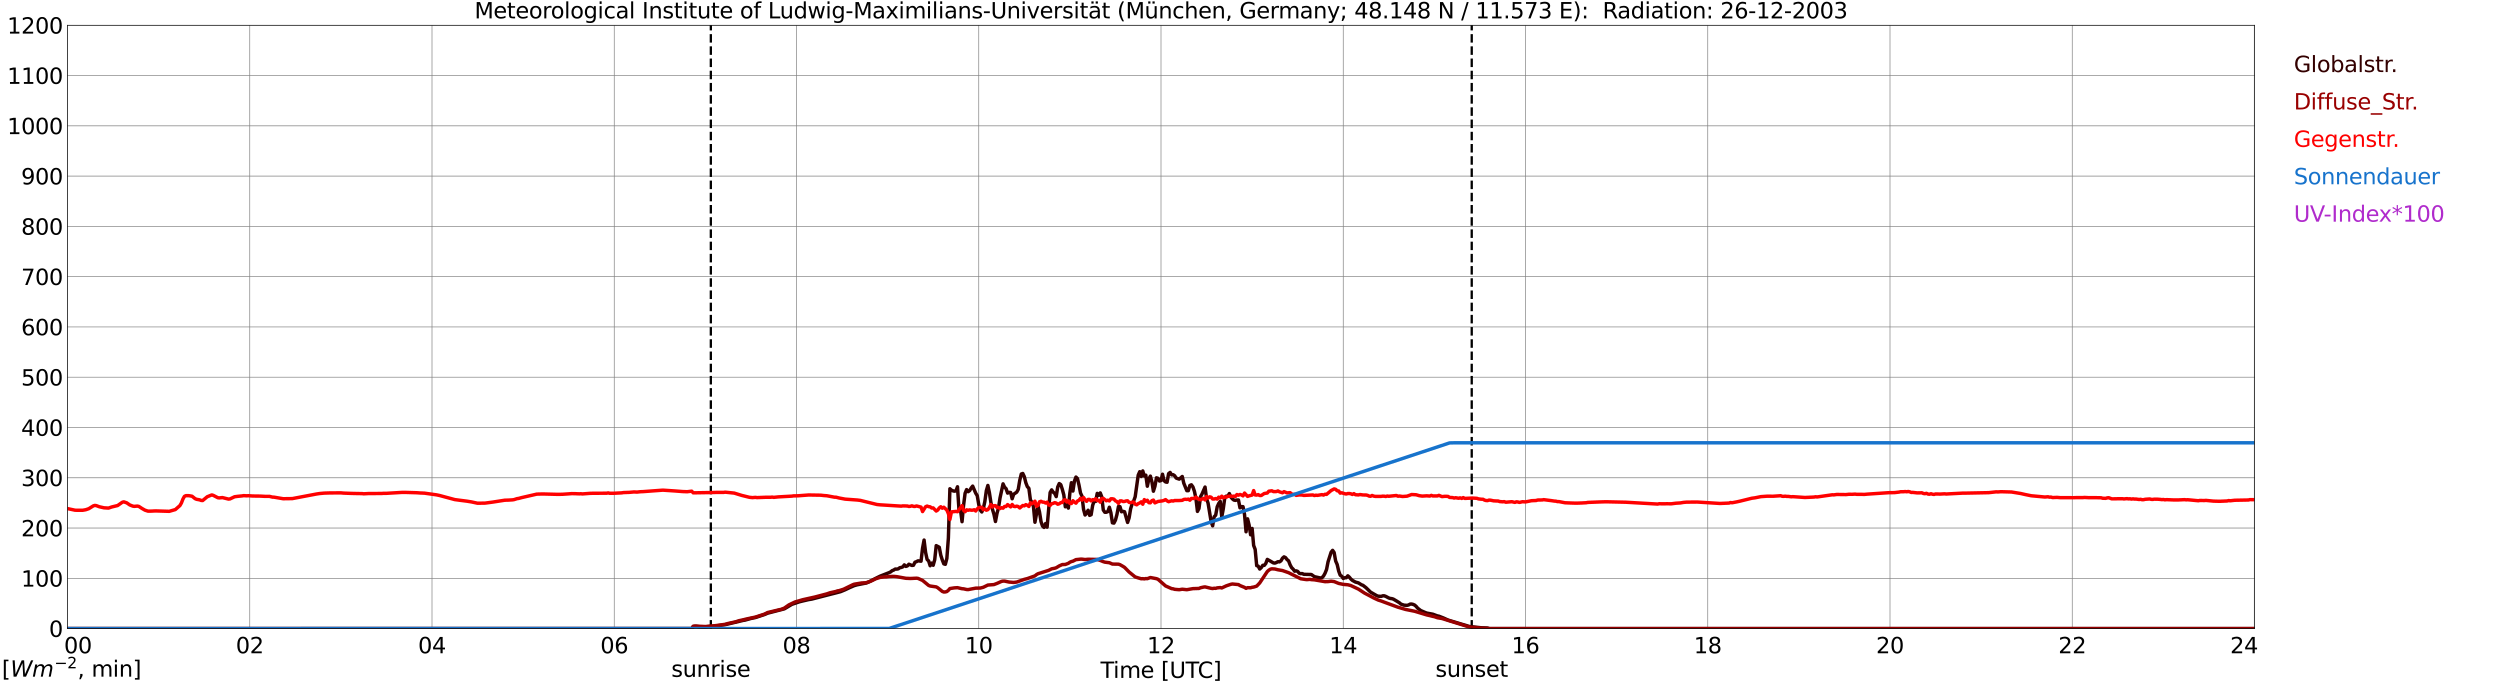 <?xml version="1.0" encoding="utf-8" standalone="no"?>
<!DOCTYPE svg PUBLIC "-//W3C//DTD SVG 1.1//EN"
  "http://www.w3.org/Graphics/SVG/1.1/DTD/svg11.dtd">
<svg xmlns:xlink="http://www.w3.org/1999/xlink" width="1085.4pt" height="296.64pt" viewBox="0 0 1085.4 296.64" xmlns="http://www.w3.org/2000/svg" version="1.1">
 <defs>
  <style type="text/css">*{stroke-linejoin: round; stroke-linecap: butt}</style>
 </defs>
 <g id="figure_1">
  <g id="patch_1">
   <path d="M 0 296.64 
L 1085.4 296.64 
L 1085.4 0 
L 0 0 
z
" style="fill: #ffffff"/>
  </g>
  <g id="axes_1">
   <g id="patch_2">
    <path d="M 29.306 272.909 
L 978.814 272.909 
L 978.814 10.976 
L 29.306 10.976 
z
" style="fill: #ffffff"/>
   </g>
   <g id="patch_3">
    <path d="M 978.814 272.909 
L 978.814 272.909 
L 978.814 10.976 
L 978.814 10.976 
z
" clip-path="url(#pe6f4f67618)" style="fill: #d3d3d3; opacity: 0.25; stroke: #d3d3d3; stroke-linejoin: miter"/>
   </g>
   <g id="matplotlib.axis_1">
    <g id="xtick_1">
     <g id="line2d_1">
      <path d="M 29.306 272.909 
L 29.306 10.976 
" clip-path="url(#pe6f4f67618)" style="fill: none; stroke: #808080; stroke-width: 0.3; stroke-linecap: square"/>
     </g>
     <g id="line2d_2"/>
     <g id="text_1">
      <!--    00 -->
      <g transform="translate(18.733 283.627) scale(0.095 -0.095)">
       <defs>
        <path id="DejaVuSans-20" transform="scale(0.016)"/>
        <path id="DejaVuSans-30" d="M 2034 4250 
Q 1547 4250 1301 3770 
Q 1056 3291 1056 2328 
Q 1056 1369 1301 889 
Q 1547 409 2034 409 
Q 2525 409 2770 889 
Q 3016 1369 3016 2328 
Q 3016 3291 2770 3770 
Q 2525 4250 2034 4250 
z
M 2034 4750 
Q 2819 4750 3233 4129 
Q 3647 3509 3647 2328 
Q 3647 1150 3233 529 
Q 2819 -91 2034 -91 
Q 1250 -91 836 529 
Q 422 1150 422 2328 
Q 422 3509 836 4129 
Q 1250 4750 2034 4750 
z
" transform="scale(0.016)"/>
       </defs>
       <use xlink:href="#DejaVuSans-20"/>
       <use xlink:href="#DejaVuSans-20" transform="translate(31.787 0)"/>
       <use xlink:href="#DejaVuSans-20" transform="translate(63.574 0)"/>
       <use xlink:href="#DejaVuSans-30" transform="translate(95.361 0)"/>
       <use xlink:href="#DejaVuSans-30" transform="translate(158.984 0)"/>
      </g>
     </g>
    </g>
    <g id="xtick_2">
     <g id="line2d_3">
      <path d="M 108.431 272.909 
L 108.431 10.976 
" clip-path="url(#pe6f4f67618)" style="fill: none; stroke: #808080; stroke-width: 0.3; stroke-linecap: square"/>
     </g>
     <g id="line2d_4"/>
     <g id="text_2">
      <!-- 02 -->
      <g transform="translate(102.387 283.627) scale(0.095 -0.095)">
       <defs>
        <path id="DejaVuSans-32" d="M 1228 531 
L 3431 531 
L 3431 0 
L 469 0 
L 469 531 
Q 828 903 1448 1529 
Q 2069 2156 2228 2338 
Q 2531 2678 2651 2914 
Q 2772 3150 2772 3378 
Q 2772 3750 2511 3984 
Q 2250 4219 1831 4219 
Q 1534 4219 1204 4116 
Q 875 4013 500 3803 
L 500 4441 
Q 881 4594 1212 4672 
Q 1544 4750 1819 4750 
Q 2544 4750 2975 4387 
Q 3406 4025 3406 3419 
Q 3406 3131 3298 2873 
Q 3191 2616 2906 2266 
Q 2828 2175 2409 1742 
Q 1991 1309 1228 531 
z
" transform="scale(0.016)"/>
       </defs>
       <use xlink:href="#DejaVuSans-30"/>
       <use xlink:href="#DejaVuSans-32" transform="translate(63.623 0)"/>
      </g>
     </g>
    </g>
    <g id="xtick_3">
     <g id="line2d_5">
      <path d="M 187.557 272.909 
L 187.557 10.976 
" clip-path="url(#pe6f4f67618)" style="fill: none; stroke: #808080; stroke-width: 0.3; stroke-linecap: square"/>
     </g>
     <g id="line2d_6"/>
     <g id="text_3">
      <!-- 04 -->
      <g transform="translate(181.513 283.627) scale(0.095 -0.095)">
       <defs>
        <path id="DejaVuSans-34" d="M 2419 4116 
L 825 1625 
L 2419 1625 
L 2419 4116 
z
M 2253 4666 
L 3047 4666 
L 3047 1625 
L 3713 1625 
L 3713 1100 
L 3047 1100 
L 3047 0 
L 2419 0 
L 2419 1100 
L 313 1100 
L 313 1709 
L 2253 4666 
z
" transform="scale(0.016)"/>
       </defs>
       <use xlink:href="#DejaVuSans-30"/>
       <use xlink:href="#DejaVuSans-34" transform="translate(63.623 0)"/>
      </g>
     </g>
    </g>
    <g id="xtick_4">
     <g id="line2d_7">
      <path d="M 266.683 272.909 
L 266.683 10.976 
" clip-path="url(#pe6f4f67618)" style="fill: none; stroke: #808080; stroke-width: 0.3; stroke-linecap: square"/>
     </g>
     <g id="line2d_8"/>
     <g id="text_4">
      <!-- 06 -->
      <g transform="translate(260.638 283.627) scale(0.095 -0.095)">
       <defs>
        <path id="DejaVuSans-36" d="M 2113 2584 
Q 1688 2584 1439 2293 
Q 1191 2003 1191 1497 
Q 1191 994 1439 701 
Q 1688 409 2113 409 
Q 2538 409 2786 701 
Q 3034 994 3034 1497 
Q 3034 2003 2786 2293 
Q 2538 2584 2113 2584 
z
M 3366 4563 
L 3366 3988 
Q 3128 4100 2886 4159 
Q 2644 4219 2406 4219 
Q 1781 4219 1451 3797 
Q 1122 3375 1075 2522 
Q 1259 2794 1537 2939 
Q 1816 3084 2150 3084 
Q 2853 3084 3261 2657 
Q 3669 2231 3669 1497 
Q 3669 778 3244 343 
Q 2819 -91 2113 -91 
Q 1303 -91 875 529 
Q 447 1150 447 2328 
Q 447 3434 972 4092 
Q 1497 4750 2381 4750 
Q 2619 4750 2861 4703 
Q 3103 4656 3366 4563 
z
" transform="scale(0.016)"/>
       </defs>
       <use xlink:href="#DejaVuSans-30"/>
       <use xlink:href="#DejaVuSans-36" transform="translate(63.623 0)"/>
      </g>
     </g>
    </g>
    <g id="xtick_5">
     <g id="line2d_9">
      <path d="M 345.808 272.909 
L 345.808 10.976 
" clip-path="url(#pe6f4f67618)" style="fill: none; stroke: #808080; stroke-width: 0.3; stroke-linecap: square"/>
     </g>
     <g id="line2d_10"/>
     <g id="text_5">
      <!-- 08 -->
      <g transform="translate(339.764 283.627) scale(0.095 -0.095)">
       <defs>
        <path id="DejaVuSans-38" d="M 2034 2216 
Q 1584 2216 1326 1975 
Q 1069 1734 1069 1313 
Q 1069 891 1326 650 
Q 1584 409 2034 409 
Q 2484 409 2743 651 
Q 3003 894 3003 1313 
Q 3003 1734 2745 1975 
Q 2488 2216 2034 2216 
z
M 1403 2484 
Q 997 2584 770 2862 
Q 544 3141 544 3541 
Q 544 4100 942 4425 
Q 1341 4750 2034 4750 
Q 2731 4750 3128 4425 
Q 3525 4100 3525 3541 
Q 3525 3141 3298 2862 
Q 3072 2584 2669 2484 
Q 3125 2378 3379 2068 
Q 3634 1759 3634 1313 
Q 3634 634 3220 271 
Q 2806 -91 2034 -91 
Q 1263 -91 848 271 
Q 434 634 434 1313 
Q 434 1759 690 2068 
Q 947 2378 1403 2484 
z
M 1172 3481 
Q 1172 3119 1398 2916 
Q 1625 2713 2034 2713 
Q 2441 2713 2670 2916 
Q 2900 3119 2900 3481 
Q 2900 3844 2670 4047 
Q 2441 4250 2034 4250 
Q 1625 4250 1398 4047 
Q 1172 3844 1172 3481 
z
" transform="scale(0.016)"/>
       </defs>
       <use xlink:href="#DejaVuSans-30"/>
       <use xlink:href="#DejaVuSans-38" transform="translate(63.623 0)"/>
      </g>
     </g>
    </g>
    <g id="xtick_6">
     <g id="line2d_11">
      <path d="M 424.934 272.909 
L 424.934 10.976 
" clip-path="url(#pe6f4f67618)" style="fill: none; stroke: #808080; stroke-width: 0.3; stroke-linecap: square"/>
     </g>
     <g id="line2d_12"/>
     <g id="text_6">
      <!-- 10 -->
      <g transform="translate(418.89 283.627) scale(0.095 -0.095)">
       <defs>
        <path id="DejaVuSans-31" d="M 794 531 
L 1825 531 
L 1825 4091 
L 703 3866 
L 703 4441 
L 1819 4666 
L 2450 4666 
L 2450 531 
L 3481 531 
L 3481 0 
L 794 0 
L 794 531 
z
" transform="scale(0.016)"/>
       </defs>
       <use xlink:href="#DejaVuSans-31"/>
       <use xlink:href="#DejaVuSans-30" transform="translate(63.623 0)"/>
      </g>
     </g>
    </g>
    <g id="xtick_7">
     <g id="line2d_13">
      <path d="M 504.06 272.909 
L 504.06 10.976 
" clip-path="url(#pe6f4f67618)" style="fill: none; stroke: #808080; stroke-width: 0.3; stroke-linecap: square"/>
     </g>
     <g id="line2d_14"/>
     <g id="text_7">
      <!-- 12 -->
      <g transform="translate(498.015 283.627) scale(0.095 -0.095)">
       <use xlink:href="#DejaVuSans-31"/>
       <use xlink:href="#DejaVuSans-32" transform="translate(63.623 0)"/>
      </g>
     </g>
    </g>
    <g id="xtick_8">
     <g id="line2d_15">
      <path d="M 583.185 272.909 
L 583.185 10.976 
" clip-path="url(#pe6f4f67618)" style="fill: none; stroke: #808080; stroke-width: 0.3; stroke-linecap: square"/>
     </g>
     <g id="line2d_16"/>
     <g id="text_8">
      <!-- 14 -->
      <g transform="translate(577.141 283.627) scale(0.095 -0.095)">
       <use xlink:href="#DejaVuSans-31"/>
       <use xlink:href="#DejaVuSans-34" transform="translate(63.623 0)"/>
      </g>
     </g>
    </g>
    <g id="xtick_9">
     <g id="line2d_17">
      <path d="M 662.311 272.909 
L 662.311 10.976 
" clip-path="url(#pe6f4f67618)" style="fill: none; stroke: #808080; stroke-width: 0.3; stroke-linecap: square"/>
     </g>
     <g id="line2d_18"/>
     <g id="text_9">
      <!-- 16 -->
      <g transform="translate(656.267 283.627) scale(0.095 -0.095)">
       <use xlink:href="#DejaVuSans-31"/>
       <use xlink:href="#DejaVuSans-36" transform="translate(63.623 0)"/>
      </g>
     </g>
    </g>
    <g id="xtick_10">
     <g id="line2d_19">
      <path d="M 741.437 272.909 
L 741.437 10.976 
" clip-path="url(#pe6f4f67618)" style="fill: none; stroke: #808080; stroke-width: 0.3; stroke-linecap: square"/>
     </g>
     <g id="line2d_20"/>
     <g id="text_10">
      <!-- 18 -->
      <g transform="translate(735.392 283.627) scale(0.095 -0.095)">
       <use xlink:href="#DejaVuSans-31"/>
       <use xlink:href="#DejaVuSans-38" transform="translate(63.623 0)"/>
      </g>
     </g>
    </g>
    <g id="xtick_11">
     <g id="line2d_21">
      <path d="M 820.562 272.909 
L 820.562 10.976 
" clip-path="url(#pe6f4f67618)" style="fill: none; stroke: #808080; stroke-width: 0.3; stroke-linecap: square"/>
     </g>
     <g id="line2d_22"/>
     <g id="text_11">
      <!-- 20 -->
      <g transform="translate(814.518 283.627) scale(0.095 -0.095)">
       <use xlink:href="#DejaVuSans-32"/>
       <use xlink:href="#DejaVuSans-30" transform="translate(63.623 0)"/>
      </g>
     </g>
    </g>
    <g id="xtick_12">
     <g id="line2d_23">
      <path d="M 899.688 272.909 
L 899.688 10.976 
" clip-path="url(#pe6f4f67618)" style="fill: none; stroke: #808080; stroke-width: 0.3; stroke-linecap: square"/>
     </g>
     <g id="line2d_24"/>
     <g id="text_12">
      <!-- 22 -->
      <g transform="translate(893.644 283.627) scale(0.095 -0.095)">
       <use xlink:href="#DejaVuSans-32"/>
       <use xlink:href="#DejaVuSans-32" transform="translate(63.623 0)"/>
      </g>
     </g>
    </g>
    <g id="xtick_13">
     <g id="line2d_25">
      <path d="M 978.814 272.909 
L 978.814 10.976 
" clip-path="url(#pe6f4f67618)" style="fill: none; stroke: #808080; stroke-width: 0.3; stroke-linecap: square"/>
     </g>
     <g id="line2d_26"/>
     <g id="text_13">
      <!-- 24    -->
      <g transform="translate(968.241 283.627) scale(0.095 -0.095)">
       <use xlink:href="#DejaVuSans-32"/>
       <use xlink:href="#DejaVuSans-34" transform="translate(63.623 0)"/>
       <use xlink:href="#DejaVuSans-20" transform="translate(127.246 0)"/>
       <use xlink:href="#DejaVuSans-20" transform="translate(159.033 0)"/>
       <use xlink:href="#DejaVuSans-20" transform="translate(190.82 0)"/>
      </g>
     </g>
    </g>
    <g id="text_14">
     <!-- Time [UTC] -->
     <g transform="translate(477.806 294.322) scale(0.095 -0.095)">
      <defs>
       <path id="DejaVuSans-54" d="M -19 4666 
L 3928 4666 
L 3928 4134 
L 2272 4134 
L 2272 0 
L 1638 0 
L 1638 4134 
L -19 4134 
L -19 4666 
z
" transform="scale(0.016)"/>
       <path id="DejaVuSans-69" d="M 603 3500 
L 1178 3500 
L 1178 0 
L 603 0 
L 603 3500 
z
M 603 4863 
L 1178 4863 
L 1178 4134 
L 603 4134 
L 603 4863 
z
" transform="scale(0.016)"/>
       <path id="DejaVuSans-6d" d="M 3328 2828 
Q 3544 3216 3844 3400 
Q 4144 3584 4550 3584 
Q 5097 3584 5394 3201 
Q 5691 2819 5691 2113 
L 5691 0 
L 5113 0 
L 5113 2094 
Q 5113 2597 4934 2840 
Q 4756 3084 4391 3084 
Q 3944 3084 3684 2787 
Q 3425 2491 3425 1978 
L 3425 0 
L 2847 0 
L 2847 2094 
Q 2847 2600 2669 2842 
Q 2491 3084 2119 3084 
Q 1678 3084 1418 2786 
Q 1159 2488 1159 1978 
L 1159 0 
L 581 0 
L 581 3500 
L 1159 3500 
L 1159 2956 
Q 1356 3278 1631 3431 
Q 1906 3584 2284 3584 
Q 2666 3584 2933 3390 
Q 3200 3197 3328 2828 
z
" transform="scale(0.016)"/>
       <path id="DejaVuSans-65" d="M 3597 1894 
L 3597 1613 
L 953 1613 
Q 991 1019 1311 708 
Q 1631 397 2203 397 
Q 2534 397 2845 478 
Q 3156 559 3463 722 
L 3463 178 
Q 3153 47 2828 -22 
Q 2503 -91 2169 -91 
Q 1331 -91 842 396 
Q 353 884 353 1716 
Q 353 2575 817 3079 
Q 1281 3584 2069 3584 
Q 2775 3584 3186 3129 
Q 3597 2675 3597 1894 
z
M 3022 2063 
Q 3016 2534 2758 2815 
Q 2500 3097 2075 3097 
Q 1594 3097 1305 2825 
Q 1016 2553 972 2059 
L 3022 2063 
z
" transform="scale(0.016)"/>
       <path id="DejaVuSans-5b" d="M 550 4863 
L 1875 4863 
L 1875 4416 
L 1125 4416 
L 1125 -397 
L 1875 -397 
L 1875 -844 
L 550 -844 
L 550 4863 
z
" transform="scale(0.016)"/>
       <path id="DejaVuSans-55" d="M 556 4666 
L 1191 4666 
L 1191 1831 
Q 1191 1081 1462 751 
Q 1734 422 2344 422 
Q 2950 422 3222 751 
Q 3494 1081 3494 1831 
L 3494 4666 
L 4128 4666 
L 4128 1753 
Q 4128 841 3676 375 
Q 3225 -91 2344 -91 
Q 1459 -91 1007 375 
Q 556 841 556 1753 
L 556 4666 
z
" transform="scale(0.016)"/>
       <path id="DejaVuSans-43" d="M 4122 4306 
L 4122 3641 
Q 3803 3938 3442 4084 
Q 3081 4231 2675 4231 
Q 1875 4231 1450 3742 
Q 1025 3253 1025 2328 
Q 1025 1406 1450 917 
Q 1875 428 2675 428 
Q 3081 428 3442 575 
Q 3803 722 4122 1019 
L 4122 359 
Q 3791 134 3420 21 
Q 3050 -91 2638 -91 
Q 1578 -91 968 557 
Q 359 1206 359 2328 
Q 359 3453 968 4101 
Q 1578 4750 2638 4750 
Q 3056 4750 3426 4639 
Q 3797 4528 4122 4306 
z
" transform="scale(0.016)"/>
       <path id="DejaVuSans-5d" d="M 1947 4863 
L 1947 -844 
L 622 -844 
L 622 -397 
L 1369 -397 
L 1369 4416 
L 622 4416 
L 622 4863 
L 1947 4863 
z
" transform="scale(0.016)"/>
      </defs>
      <use xlink:href="#DejaVuSans-54"/>
      <use xlink:href="#DejaVuSans-69" transform="translate(57.959 0)"/>
      <use xlink:href="#DejaVuSans-6d" transform="translate(85.742 0)"/>
      <use xlink:href="#DejaVuSans-65" transform="translate(183.154 0)"/>
      <use xlink:href="#DejaVuSans-20" transform="translate(244.678 0)"/>
      <use xlink:href="#DejaVuSans-5b" transform="translate(276.465 0)"/>
      <use xlink:href="#DejaVuSans-55" transform="translate(315.479 0)"/>
      <use xlink:href="#DejaVuSans-54" transform="translate(388.672 0)"/>
      <use xlink:href="#DejaVuSans-43" transform="translate(443.881 0)"/>
      <use xlink:href="#DejaVuSans-5d" transform="translate(513.705 0)"/>
     </g>
    </g>
   </g>
   <g id="matplotlib.axis_2">
    <g id="ytick_1">
     <g id="line2d_27">
      <path d="M 29.306 272.909 
L 978.814 272.909 
" clip-path="url(#pe6f4f67618)" style="fill: none; stroke: #808080; stroke-width: 0.3; stroke-linecap: square"/>
     </g>
     <g id="line2d_28"/>
     <g id="text_15">
      <!-- 0 -->
      <g transform="translate(21.261 276.518) scale(0.095 -0.095)">
       <use xlink:href="#DejaVuSans-30"/>
      </g>
     </g>
    </g>
    <g id="ytick_2">
     <g id="line2d_29">
      <path d="M 29.306 251.081 
L 978.814 251.081 
" clip-path="url(#pe6f4f67618)" style="fill: none; stroke: #808080; stroke-width: 0.3; stroke-linecap: square"/>
     </g>
     <g id="line2d_30"/>
     <g id="text_16">
      <!-- 100 -->
      <g transform="translate(9.173 254.69) scale(0.095 -0.095)">
       <use xlink:href="#DejaVuSans-31"/>
       <use xlink:href="#DejaVuSans-30" transform="translate(63.623 0)"/>
       <use xlink:href="#DejaVuSans-30" transform="translate(127.246 0)"/>
      </g>
     </g>
    </g>
    <g id="ytick_3">
     <g id="line2d_31">
      <path d="M 29.306 229.253 
L 978.814 229.253 
" clip-path="url(#pe6f4f67618)" style="fill: none; stroke: #808080; stroke-width: 0.3; stroke-linecap: square"/>
     </g>
     <g id="line2d_32"/>
     <g id="text_17">
      <!-- 200 -->
      <g transform="translate(9.173 232.863) scale(0.095 -0.095)">
       <use xlink:href="#DejaVuSans-32"/>
       <use xlink:href="#DejaVuSans-30" transform="translate(63.623 0)"/>
       <use xlink:href="#DejaVuSans-30" transform="translate(127.246 0)"/>
      </g>
     </g>
    </g>
    <g id="ytick_4">
     <g id="line2d_33">
      <path d="M 29.306 207.426 
L 978.814 207.426 
" clip-path="url(#pe6f4f67618)" style="fill: none; stroke: #808080; stroke-width: 0.3; stroke-linecap: square"/>
     </g>
     <g id="line2d_34"/>
     <g id="text_18">
      <!-- 300 -->
      <g transform="translate(9.173 211.035) scale(0.095 -0.095)">
       <defs>
        <path id="DejaVuSans-33" d="M 2597 2516 
Q 3050 2419 3304 2112 
Q 3559 1806 3559 1356 
Q 3559 666 3084 287 
Q 2609 -91 1734 -91 
Q 1441 -91 1130 -33 
Q 819 25 488 141 
L 488 750 
Q 750 597 1062 519 
Q 1375 441 1716 441 
Q 2309 441 2620 675 
Q 2931 909 2931 1356 
Q 2931 1769 2642 2001 
Q 2353 2234 1838 2234 
L 1294 2234 
L 1294 2753 
L 1863 2753 
Q 2328 2753 2575 2939 
Q 2822 3125 2822 3475 
Q 2822 3834 2567 4026 
Q 2313 4219 1838 4219 
Q 1578 4219 1281 4162 
Q 984 4106 628 3988 
L 628 4550 
Q 988 4650 1302 4700 
Q 1616 4750 1894 4750 
Q 2613 4750 3031 4423 
Q 3450 4097 3450 3541 
Q 3450 3153 3228 2886 
Q 3006 2619 2597 2516 
z
" transform="scale(0.016)"/>
       </defs>
       <use xlink:href="#DejaVuSans-33"/>
       <use xlink:href="#DejaVuSans-30" transform="translate(63.623 0)"/>
       <use xlink:href="#DejaVuSans-30" transform="translate(127.246 0)"/>
      </g>
     </g>
    </g>
    <g id="ytick_5">
     <g id="line2d_35">
      <path d="M 29.306 185.598 
L 978.814 185.598 
" clip-path="url(#pe6f4f67618)" style="fill: none; stroke: #808080; stroke-width: 0.3; stroke-linecap: square"/>
     </g>
     <g id="line2d_36"/>
     <g id="text_19">
      <!-- 400 -->
      <g transform="translate(9.173 189.207) scale(0.095 -0.095)">
       <use xlink:href="#DejaVuSans-34"/>
       <use xlink:href="#DejaVuSans-30" transform="translate(63.623 0)"/>
       <use xlink:href="#DejaVuSans-30" transform="translate(127.246 0)"/>
      </g>
     </g>
    </g>
    <g id="ytick_6">
     <g id="line2d_37">
      <path d="M 29.306 163.77 
L 978.814 163.77 
" clip-path="url(#pe6f4f67618)" style="fill: none; stroke: #808080; stroke-width: 0.3; stroke-linecap: square"/>
     </g>
     <g id="line2d_38"/>
     <g id="text_20">
      <!-- 500 -->
      <g transform="translate(9.173 167.379) scale(0.095 -0.095)">
       <defs>
        <path id="DejaVuSans-35" d="M 691 4666 
L 3169 4666 
L 3169 4134 
L 1269 4134 
L 1269 2991 
Q 1406 3038 1543 3061 
Q 1681 3084 1819 3084 
Q 2600 3084 3056 2656 
Q 3513 2228 3513 1497 
Q 3513 744 3044 326 
Q 2575 -91 1722 -91 
Q 1428 -91 1123 -41 
Q 819 9 494 109 
L 494 744 
Q 775 591 1075 516 
Q 1375 441 1709 441 
Q 2250 441 2565 725 
Q 2881 1009 2881 1497 
Q 2881 1984 2565 2268 
Q 2250 2553 1709 2553 
Q 1456 2553 1204 2497 
Q 953 2441 691 2322 
L 691 4666 
z
" transform="scale(0.016)"/>
       </defs>
       <use xlink:href="#DejaVuSans-35"/>
       <use xlink:href="#DejaVuSans-30" transform="translate(63.623 0)"/>
       <use xlink:href="#DejaVuSans-30" transform="translate(127.246 0)"/>
      </g>
     </g>
    </g>
    <g id="ytick_7">
     <g id="line2d_39">
      <path d="M 29.306 141.942 
L 978.814 141.942 
" clip-path="url(#pe6f4f67618)" style="fill: none; stroke: #808080; stroke-width: 0.3; stroke-linecap: square"/>
     </g>
     <g id="line2d_40"/>
     <g id="text_21">
      <!-- 600 -->
      <g transform="translate(9.173 145.551) scale(0.095 -0.095)">
       <use xlink:href="#DejaVuSans-36"/>
       <use xlink:href="#DejaVuSans-30" transform="translate(63.623 0)"/>
       <use xlink:href="#DejaVuSans-30" transform="translate(127.246 0)"/>
      </g>
     </g>
    </g>
    <g id="ytick_8">
     <g id="line2d_41">
      <path d="M 29.306 120.114 
L 978.814 120.114 
" clip-path="url(#pe6f4f67618)" style="fill: none; stroke: #808080; stroke-width: 0.3; stroke-linecap: square"/>
     </g>
     <g id="line2d_42"/>
     <g id="text_22">
      <!-- 700 -->
      <g transform="translate(9.173 123.724) scale(0.095 -0.095)">
       <defs>
        <path id="DejaVuSans-37" d="M 525 4666 
L 3525 4666 
L 3525 4397 
L 1831 0 
L 1172 0 
L 2766 4134 
L 525 4134 
L 525 4666 
z
" transform="scale(0.016)"/>
       </defs>
       <use xlink:href="#DejaVuSans-37"/>
       <use xlink:href="#DejaVuSans-30" transform="translate(63.623 0)"/>
       <use xlink:href="#DejaVuSans-30" transform="translate(127.246 0)"/>
      </g>
     </g>
    </g>
    <g id="ytick_9">
     <g id="line2d_43">
      <path d="M 29.306 98.287 
L 978.814 98.287 
" clip-path="url(#pe6f4f67618)" style="fill: none; stroke: #808080; stroke-width: 0.3; stroke-linecap: square"/>
     </g>
     <g id="line2d_44"/>
     <g id="text_23">
      <!-- 800 -->
      <g transform="translate(9.173 101.896) scale(0.095 -0.095)">
       <use xlink:href="#DejaVuSans-38"/>
       <use xlink:href="#DejaVuSans-30" transform="translate(63.623 0)"/>
       <use xlink:href="#DejaVuSans-30" transform="translate(127.246 0)"/>
      </g>
     </g>
    </g>
    <g id="ytick_10">
     <g id="line2d_45">
      <path d="M 29.306 76.459 
L 978.814 76.459 
" clip-path="url(#pe6f4f67618)" style="fill: none; stroke: #808080; stroke-width: 0.3; stroke-linecap: square"/>
     </g>
     <g id="line2d_46"/>
     <g id="text_24">
      <!-- 900 -->
      <g transform="translate(9.173 80.068) scale(0.095 -0.095)">
       <defs>
        <path id="DejaVuSans-39" d="M 703 97 
L 703 672 
Q 941 559 1184 500 
Q 1428 441 1663 441 
Q 2288 441 2617 861 
Q 2947 1281 2994 2138 
Q 2813 1869 2534 1725 
Q 2256 1581 1919 1581 
Q 1219 1581 811 2004 
Q 403 2428 403 3163 
Q 403 3881 828 4315 
Q 1253 4750 1959 4750 
Q 2769 4750 3195 4129 
Q 3622 3509 3622 2328 
Q 3622 1225 3098 567 
Q 2575 -91 1691 -91 
Q 1453 -91 1209 -44 
Q 966 3 703 97 
z
M 1959 2075 
Q 2384 2075 2632 2365 
Q 2881 2656 2881 3163 
Q 2881 3666 2632 3958 
Q 2384 4250 1959 4250 
Q 1534 4250 1286 3958 
Q 1038 3666 1038 3163 
Q 1038 2656 1286 2365 
Q 1534 2075 1959 2075 
z
" transform="scale(0.016)"/>
       </defs>
       <use xlink:href="#DejaVuSans-39"/>
       <use xlink:href="#DejaVuSans-30" transform="translate(63.623 0)"/>
       <use xlink:href="#DejaVuSans-30" transform="translate(127.246 0)"/>
      </g>
     </g>
    </g>
    <g id="ytick_11">
     <g id="line2d_47">
      <path d="M 29.306 54.631 
L 978.814 54.631 
" clip-path="url(#pe6f4f67618)" style="fill: none; stroke: #808080; stroke-width: 0.3; stroke-linecap: square"/>
     </g>
     <g id="line2d_48"/>
     <g id="text_25">
      <!-- 1000 -->
      <g transform="translate(3.128 58.24) scale(0.095 -0.095)">
       <use xlink:href="#DejaVuSans-31"/>
       <use xlink:href="#DejaVuSans-30" transform="translate(63.623 0)"/>
       <use xlink:href="#DejaVuSans-30" transform="translate(127.246 0)"/>
       <use xlink:href="#DejaVuSans-30" transform="translate(190.869 0)"/>
      </g>
     </g>
    </g>
    <g id="ytick_12">
     <g id="line2d_49">
      <path d="M 29.306 32.803 
L 978.814 32.803 
" clip-path="url(#pe6f4f67618)" style="fill: none; stroke: #808080; stroke-width: 0.3; stroke-linecap: square"/>
     </g>
     <g id="line2d_50"/>
     <g id="text_26">
      <!-- 1100 -->
      <g transform="translate(3.128 36.413) scale(0.095 -0.095)">
       <use xlink:href="#DejaVuSans-31"/>
       <use xlink:href="#DejaVuSans-31" transform="translate(63.623 0)"/>
       <use xlink:href="#DejaVuSans-30" transform="translate(127.246 0)"/>
       <use xlink:href="#DejaVuSans-30" transform="translate(190.869 0)"/>
      </g>
     </g>
    </g>
    <g id="ytick_13">
     <g id="line2d_51">
      <path d="M 29.306 10.976 
L 978.814 10.976 
" clip-path="url(#pe6f4f67618)" style="fill: none; stroke: #808080; stroke-width: 0.3; stroke-linecap: square"/>
     </g>
     <g id="line2d_52"/>
     <g id="text_27">
      <!-- 1200 -->
      <g transform="translate(3.128 14.585) scale(0.095 -0.095)">
       <use xlink:href="#DejaVuSans-31"/>
       <use xlink:href="#DejaVuSans-32" transform="translate(63.623 0)"/>
       <use xlink:href="#DejaVuSans-30" transform="translate(127.246 0)"/>
       <use xlink:href="#DejaVuSans-30" transform="translate(190.869 0)"/>
      </g>
     </g>
    </g>
   </g>
   <g id="line2d_53">
    <path d="M 308.619 272.909 
L 308.619 10.976 
" clip-path="url(#pe6f4f67618)" style="fill: none; stroke-dasharray: 3.7,1.6; stroke-dashoffset: 0; stroke: #000000"/>
   </g>
   <g id="line2d_54">
    <path d="M 638.969 272.909 
L 638.969 10.976 
" clip-path="url(#pe6f4f67618)" style="fill: none; stroke-dasharray: 3.7,1.6; stroke-dashoffset: 0; stroke: #000000"/>
   </g>
   <g id="line2d_55">
    <path d="M 29.306 272.909 
L 300.311 272.909 
L 300.971 272.031 
L 302.289 271.909 
L 303.608 272.114 
L 305.586 272.195 
L 310.202 271.826 
L 314.818 271.213 
L 322.73 269.329 
L 323.39 269.246 
L 326.027 268.511 
L 328.005 268.1 
L 331.961 266.79 
L 333.28 266.216 
L 340.533 264.333 
L 343.83 262.366 
L 347.127 261.262 
L 348.446 260.934 
L 351.083 260.319 
L 352.402 260.116 
L 360.974 257.902 
L 362.293 257.575 
L 364.93 256.878 
L 366.909 256.06 
L 368.887 255.119 
L 370.865 254.259 
L 372.184 253.89 
L 376.14 253.111 
L 377.459 252.539 
L 380.096 251.147 
L 382.074 250.162 
L 386.031 248.608 
L 386.69 248.278 
L 387.349 247.748 
L 388.009 247.501 
L 388.668 247.052 
L 389.328 247.091 
L 389.987 246.969 
L 390.646 246.478 
L 391.306 246.355 
L 391.965 246.109 
L 392.624 245.249 
L 393.284 245.903 
L 393.943 245.698 
L 394.603 244.963 
L 395.921 245.495 
L 396.581 245.412 
L 397.24 244.103 
L 397.899 243.856 
L 398.559 243.487 
L 399.878 243.651 
L 400.537 238 
L 401.196 234.479 
L 401.856 239.844 
L 402.515 242.915 
L 403.175 243.529 
L 403.834 245.618 
L 404.493 244.472 
L 405.153 245.412 
L 405.812 243.038 
L 406.471 236.895 
L 407.79 237.591 
L 408.45 241.032 
L 409.109 243.118 
L 409.768 244.799 
L 410.428 245.002 
L 411.087 242.463 
L 411.746 233.619 
L 412.406 212.199 
L 413.065 212.815 
L 413.725 213.101 
L 414.384 213.264 
L 415.043 213.101 
L 415.703 211.339 
L 416.362 221.537 
L 417.022 221.496 
L 417.681 226.492 
L 418.34 219.407 
L 419 214.166 
L 419.659 212.568 
L 420.318 213.47 
L 420.978 213.02 
L 421.637 211.872 
L 422.297 211.053 
L 423.615 214.124 
L 424.275 215.19 
L 424.934 219.04 
L 425.593 221.454 
L 426.253 222.275 
L 426.912 220.799 
L 427.572 217.77 
L 428.231 213.02 
L 428.89 210.767 
L 429.55 213.88 
L 430.209 218.139 
L 430.869 221.046 
L 431.528 223.257 
L 432.187 226.411 
L 432.847 222.93 
L 433.506 220.513 
L 434.165 216.213 
L 435.484 210.071 
L 436.144 211.503 
L 436.803 212.16 
L 437.462 214.083 
L 438.122 213.756 
L 438.781 213.839 
L 439.44 216.541 
L 440.1 214.576 
L 441.419 213.675 
L 442.078 212.487 
L 442.737 208.556 
L 443.397 205.812 
L 444.056 205.566 
L 444.716 206.958 
L 445.375 209.58 
L 446.034 211.3 
L 446.694 211.996 
L 447.353 216.99 
L 448.012 218.097 
L 448.672 219.817 
L 449.331 226.739 
L 450.65 219.653 
L 451.309 222.275 
L 451.969 226.451 
L 452.628 228.417 
L 453.287 228.991 
L 453.947 227.311 
L 454.606 228.867 
L 455.925 213.839 
L 456.584 212.69 
L 457.244 213.675 
L 457.903 214.207 
L 458.563 215.6 
L 459.222 211.422 
L 459.881 209.947 
L 460.541 210.398 
L 461.2 212.404 
L 461.859 214.862 
L 462.519 220.022 
L 463.178 219.121 
L 463.838 220.594 
L 464.497 214.002 
L 465.156 209.58 
L 465.816 213.184 
L 466.475 208.884 
L 467.134 207.122 
L 467.794 207.777 
L 468.453 210.604 
L 469.113 214.044 
L 469.772 215.436 
L 470.431 221.127 
L 471.091 223.585 
L 471.75 222.808 
L 472.409 221.537 
L 473.069 223.748 
L 473.728 223.462 
L 474.388 219.407 
L 475.047 217.523 
L 475.706 217.687 
L 476.366 214.207 
L 477.025 215.067 
L 477.685 214.002 
L 478.344 215.722 
L 479.003 221.415 
L 479.663 222.397 
L 480.322 222.397 
L 480.981 222.111 
L 481.641 220.228 
L 482.3 222.602 
L 482.96 226.983 
L 483.619 227.108 
L 484.278 225.837 
L 484.938 223.34 
L 485.597 219.9 
L 486.256 219.981 
L 486.916 222.192 
L 487.575 221.987 
L 488.235 222.192 
L 489.553 226.819 
L 490.213 224.855 
L 490.872 220.882 
L 491.532 218.752 
L 492.191 217.523 
L 492.85 215.681 
L 494.169 206.304 
L 494.828 204.787 
L 495.488 206.875 
L 496.147 204.459 
L 496.807 206.672 
L 497.466 206.304 
L 498.125 211.095 
L 498.785 207.982 
L 499.444 206.712 
L 500.103 209.128 
L 500.763 213.264 
L 501.422 211.136 
L 502.082 207.45 
L 502.741 207.655 
L 503.4 208.842 
L 504.06 208.637 
L 504.719 205.893 
L 505.379 208.678 
L 506.038 209.253 
L 506.697 209.375 
L 507.357 205.647 
L 508.016 205.116 
L 508.675 206.179 
L 509.335 206.098 
L 509.994 206.548 
L 510.654 207.572 
L 511.972 208.024 
L 513.291 206.875 
L 513.95 209.783 
L 515.269 213.02 
L 515.929 213.02 
L 516.588 210.767 
L 517.247 210.479 
L 517.907 211.381 
L 518.566 213.306 
L 519.226 216.419 
L 519.885 222.028 
L 520.544 220.76 
L 521.204 215.681 
L 521.863 214.493 
L 523.182 211.464 
L 523.841 216.499 
L 524.501 218.466 
L 525.819 226.492 
L 526.479 228.295 
L 527.138 224.364 
L 527.797 223.668 
L 528.457 220.022 
L 529.116 218.588 
L 529.776 217.687 
L 530.435 224.445 
L 531.094 220.924 
L 531.754 216.091 
L 532.413 215.395 
L 533.073 215.476 
L 533.732 214.288 
L 534.391 215.803 
L 535.051 216.582 
L 535.71 217.115 
L 536.369 217.237 
L 537.029 217.073 
L 537.688 217.073 
L 538.348 220.472 
L 539.007 219.939 
L 539.666 219.981 
L 540.326 223.379 
L 540.985 230.875 
L 541.644 225.263 
L 542.304 227.926 
L 542.963 232.185 
L 543.623 229.441 
L 544.282 236.812 
L 544.941 238.532 
L 545.601 245.576 
L 546.26 245.781 
L 546.919 247.052 
L 547.579 246.436 
L 548.238 245.454 
L 548.898 245.454 
L 549.557 244.635 
L 550.216 242.874 
L 551.535 243.612 
L 552.854 244.389 
L 553.513 244.472 
L 554.173 244.225 
L 554.832 243.856 
L 555.491 243.939 
L 556.151 243.487 
L 556.81 242.341 
L 557.47 241.767 
L 558.129 242.095 
L 558.788 242.955 
L 559.448 243.487 
L 560.107 245.207 
L 560.766 246.436 
L 561.426 247.091 
L 562.085 247.992 
L 562.745 247.829 
L 563.404 248.075 
L 564.063 248.894 
L 564.723 249.058 
L 565.382 249.016 
L 566.042 249.344 
L 569.338 249.426 
L 570.657 250.367 
L 573.295 250.941 
L 573.954 250.778 
L 574.613 250.081 
L 575.273 248.894 
L 575.932 247.255 
L 576.592 243.898 
L 577.91 239.761 
L 578.57 238.943 
L 579.229 239.883 
L 579.889 243.57 
L 580.548 245.085 
L 581.207 247.951 
L 581.867 249.754 
L 582.526 250.162 
L 583.185 251.147 
L 583.845 250.819 
L 584.504 250.819 
L 585.164 249.998 
L 585.823 250.572 
L 586.482 251.391 
L 587.142 251.965 
L 588.46 252.703 
L 589.779 253.072 
L 591.098 253.89 
L 591.757 254.135 
L 593.076 255.158 
L 595.054 257.084 
L 597.692 258.599 
L 598.351 258.845 
L 599.67 258.926 
L 600.329 258.681 
L 600.989 258.681 
L 601.648 258.926 
L 602.967 259.622 
L 603.626 259.827 
L 604.286 259.91 
L 604.945 260.116 
L 606.264 260.893 
L 607.582 261.711 
L 608.242 262.285 
L 609.561 262.735 
L 610.879 262.818 
L 611.539 262.654 
L 612.198 262.285 
L 612.858 262.244 
L 613.517 262.407 
L 614.176 262.696 
L 614.836 263.267 
L 615.495 264.047 
L 616.814 265.07 
L 618.792 265.93 
L 619.451 266.175 
L 622.089 266.666 
L 624.067 267.404 
L 624.726 267.526 
L 626.705 268.305 
L 628.683 269.207 
L 637.914 271.99 
L 643.189 272.564 
L 645.827 272.647 
L 646.486 272.909 
L 978.154 272.909 
L 978.154 272.909 
" clip-path="url(#pe6f4f67618)" style="fill: none; stroke: #330000; stroke-width: 1.5; stroke-linecap: square"/>
   </g>
   <g id="line2d_56">
    <path d="M 29.306 272.909 
L 300.311 272.909 
L 300.971 271.892 
L 301.63 271.806 
L 306.246 272.016 
L 310.202 271.682 
L 311.521 271.514 
L 314.818 271.051 
L 316.136 270.674 
L 319.433 269.96 
L 320.752 269.499 
L 322.73 269.078 
L 324.049 268.742 
L 326.027 268.323 
L 328.005 267.904 
L 331.961 266.603 
L 333.28 265.93 
L 338.555 264.671 
L 339.215 264.544 
L 340.533 263.999 
L 342.512 262.615 
L 345.149 261.355 
L 348.446 260.391 
L 351.083 259.801 
L 353.721 259.214 
L 358.996 257.828 
L 360.315 257.367 
L 362.952 256.78 
L 363.612 256.527 
L 364.271 256.444 
L 366.249 255.813 
L 370.206 253.884 
L 370.865 253.631 
L 374.162 253.085 
L 375.481 253.043 
L 376.14 252.96 
L 378.118 252.288 
L 379.437 251.659 
L 380.096 251.323 
L 382.074 250.693 
L 384.053 250.483 
L 384.712 250.483 
L 386.031 250.315 
L 388.009 250.232 
L 389.328 250.356 
L 393.284 251.07 
L 395.262 251.155 
L 397.899 251.029 
L 398.559 251.114 
L 400.537 251.993 
L 401.856 253.085 
L 403.175 254.176 
L 403.834 254.429 
L 406.471 254.807 
L 407.131 255.185 
L 409.109 256.78 
L 409.768 257.031 
L 410.428 256.99 
L 411.087 256.822 
L 411.746 256.276 
L 412.406 255.521 
L 414.384 255.226 
L 415.703 255.143 
L 417.681 255.604 
L 418.34 255.645 
L 419.659 255.94 
L 420.318 255.981 
L 423.615 255.353 
L 425.593 255.311 
L 426.912 254.975 
L 428.89 254.008 
L 431.528 253.799 
L 432.847 253.297 
L 434.825 252.415 
L 435.484 252.288 
L 436.144 252.288 
L 438.122 252.707 
L 440.1 252.875 
L 441.419 252.707 
L 444.716 251.533 
L 446.034 251.197 
L 449.331 250.022 
L 449.991 249.477 
L 450.65 249.097 
L 455.266 247.628 
L 456.584 246.958 
L 457.903 246.705 
L 458.563 246.495 
L 459.881 245.698 
L 461.2 245.111 
L 462.519 245.067 
L 463.838 244.565 
L 464.497 244.103 
L 465.156 243.808 
L 465.816 243.64 
L 467.134 242.97 
L 469.113 242.76 
L 469.772 242.76 
L 471.091 242.928 
L 472.409 242.802 
L 476.366 242.885 
L 477.685 243.306 
L 479.003 243.852 
L 479.663 244.061 
L 481.641 244.312 
L 482.96 244.899 
L 485.597 244.943 
L 486.256 245.153 
L 487.575 245.908 
L 488.235 246.327 
L 490.213 248.342 
L 492.85 250.483 
L 494.169 250.902 
L 495.488 251.28 
L 496.147 251.238 
L 496.807 251.323 
L 497.466 251.197 
L 498.125 251.238 
L 499.444 250.734 
L 500.763 250.987 
L 502.082 251.238 
L 502.741 251.491 
L 506.038 254.388 
L 508.016 255.268 
L 508.675 255.562 
L 509.335 255.645 
L 509.994 255.857 
L 511.972 256.025 
L 513.291 255.813 
L 515.269 256.025 
L 517.907 255.562 
L 520.544 255.479 
L 521.204 255.185 
L 522.522 254.89 
L 523.182 254.807 
L 525.819 255.436 
L 526.479 255.521 
L 527.138 255.394 
L 527.797 255.436 
L 528.457 255.226 
L 529.776 255.1 
L 530.435 255.268 
L 532.413 254.344 
L 534.391 253.674 
L 535.051 253.548 
L 537.688 253.799 
L 538.348 254.22 
L 540.326 255.017 
L 540.985 255.436 
L 541.644 255.143 
L 542.963 255.185 
L 543.623 254.975 
L 544.282 254.89 
L 545.601 254.471 
L 546.919 253.085 
L 550.216 248.132 
L 550.876 247.545 
L 551.535 247.126 
L 552.195 246.958 
L 553.513 247.041 
L 554.832 247.377 
L 556.81 247.713 
L 559.448 248.636 
L 564.723 251.28 
L 566.701 251.574 
L 567.36 251.659 
L 568.679 251.533 
L 569.338 251.659 
L 570.657 251.742 
L 575.273 252.539 
L 576.592 252.498 
L 577.91 252.33 
L 579.229 252.498 
L 581.207 253.297 
L 583.185 253.716 
L 585.164 253.884 
L 586.482 254.22 
L 589.779 255.772 
L 592.417 257.494 
L 595.054 258.878 
L 596.373 259.592 
L 598.351 260.515 
L 599.67 260.936 
L 600.989 261.438 
L 606.923 263.621 
L 610.22 264.588 
L 614.176 265.385 
L 619.451 266.98 
L 620.77 267.273 
L 622.089 267.609 
L 622.748 267.736 
L 624.067 268.196 
L 626.045 268.532 
L 637.255 272.016 
L 639.233 272.437 
L 639.892 272.396 
L 643.189 272.73 
L 647.145 272.909 
L 978.154 272.909 
L 978.154 272.909 
" clip-path="url(#pe6f4f67618)" style="fill: none; stroke: #990000; stroke-width: 1.5; stroke-linecap: square"/>
   </g>
   <g id="line2d_57">
    <path d="M 29.306 220.81 
L 31.284 221.232 
L 32.603 221.515 
L 33.921 221.542 
L 35.9 221.539 
L 37.218 221.306 
L 38.537 220.858 
L 40.515 219.629 
L 41.175 219.433 
L 41.834 219.531 
L 43.153 220.022 
L 45.131 220.468 
L 47.109 220.59 
L 48.428 220.129 
L 51.065 219.483 
L 53.043 218.097 
L 53.703 217.866 
L 55.022 218.313 
L 56.34 219.223 
L 57.659 219.743 
L 58.319 219.837 
L 59.637 219.721 
L 60.297 219.872 
L 61.615 220.736 
L 62.934 221.489 
L 64.253 221.917 
L 65.572 221.908 
L 67.55 221.817 
L 73.484 222 
L 76.122 221.236 
L 78.1 219.516 
L 78.759 218.385 
L 79.419 216.678 
L 80.078 215.482 
L 80.737 215.198 
L 82.056 215.211 
L 83.375 215.438 
L 84.694 216.495 
L 85.353 216.774 
L 86.672 217.014 
L 87.331 217.27 
L 87.991 217.313 
L 89.969 215.672 
L 91.947 214.871 
L 92.606 215.07 
L 94.584 216.096 
L 95.244 216.168 
L 96.563 216.032 
L 99.2 216.687 
L 99.86 216.611 
L 101.838 215.674 
L 103.156 215.497 
L 105.135 215.299 
L 105.794 215.187 
L 107.113 215.268 
L 107.772 215.222 
L 109.75 215.347 
L 113.047 215.393 
L 115.025 215.502 
L 117.003 215.504 
L 118.322 215.831 
L 118.982 215.851 
L 122.938 216.528 
L 126.894 216.473 
L 137.444 214.472 
L 138.763 214.271 
L 140.741 214.092 
L 143.379 214.007 
L 147.994 213.985 
L 149.313 214.096 
L 152.61 214.216 
L 155.247 214.275 
L 157.226 214.301 
L 157.885 214.391 
L 159.863 214.284 
L 165.798 214.242 
L 166.457 214.179 
L 167.776 214.181 
L 174.37 213.79 
L 176.348 213.788 
L 180.963 213.928 
L 182.282 214.024 
L 184.26 214.107 
L 189.535 214.847 
L 190.854 215.126 
L 197.448 216.903 
L 199.426 217.169 
L 202.723 217.591 
L 204.701 217.914 
L 207.339 218.483 
L 210.635 218.427 
L 213.932 217.988 
L 219.207 217.165 
L 220.526 217.137 
L 222.504 217.017 
L 223.164 216.918 
L 224.482 216.493 
L 225.142 216.401 
L 226.461 216.043 
L 233.054 214.53 
L 235.692 214.463 
L 242.286 214.633 
L 244.264 214.589 
L 246.901 214.413 
L 248.22 214.31 
L 249.539 214.325 
L 251.517 214.41 
L 252.176 214.362 
L 252.836 214.443 
L 256.133 214.196 
L 257.451 214.157 
L 263.386 214.133 
L 264.045 213.998 
L 264.705 214.166 
L 266.683 214.144 
L 269.98 213.978 
L 270.639 213.858 
L 273.277 213.76 
L 275.255 213.581 
L 276.573 213.649 
L 277.892 213.494 
L 279.211 213.441 
L 287.783 212.806 
L 293.058 213.155 
L 296.355 213.413 
L 298.333 213.487 
L 300.311 213.247 
L 300.971 213.969 
L 309.543 213.825 
L 311.521 213.769 
L 314.158 213.782 
L 314.818 213.677 
L 318.774 214.081 
L 322.071 215.098 
L 323.39 215.419 
L 325.368 215.906 
L 326.686 216.045 
L 328.005 215.936 
L 328.665 216.041 
L 332.621 215.888 
L 334.599 215.89 
L 335.258 215.814 
L 335.918 215.934 
L 337.896 215.731 
L 343.83 215.399 
L 344.49 215.292 
L 346.468 215.255 
L 351.083 214.902 
L 356.359 214.991 
L 357.677 215.148 
L 358.996 215.238 
L 362.293 215.855 
L 362.952 215.862 
L 364.271 216.2 
L 366.909 216.7 
L 372.184 217.089 
L 373.502 217.246 
L 380.756 219.036 
L 382.074 219.171 
L 391.306 219.747 
L 391.965 219.636 
L 393.943 219.688 
L 394.603 219.891 
L 395.262 219.811 
L 395.921 219.599 
L 396.581 219.843 
L 397.24 219.887 
L 397.899 219.662 
L 399.878 220.164 
L 400.537 222.105 
L 401.856 219.994 
L 402.515 219.719 
L 403.175 219.966 
L 403.834 220.035 
L 404.493 220.557 
L 405.153 220.509 
L 406.471 221.871 
L 407.131 221.437 
L 407.79 220.54 
L 408.45 220.014 
L 409.109 220.649 
L 409.768 220.223 
L 411.087 221.445 
L 411.746 222.978 
L 412.406 225.551 
L 413.065 222.24 
L 414.384 222.1 
L 415.043 222.033 
L 415.703 222.166 
L 417.681 219.536 
L 418.34 221.544 
L 419 222.157 
L 419.659 221.352 
L 420.318 221.535 
L 420.978 221.373 
L 421.637 221.5 
L 422.297 221.496 
L 422.956 221.315 
L 423.615 221.851 
L 424.275 220.954 
L 424.934 220.402 
L 426.253 220.23 
L 426.912 221.306 
L 427.572 220.93 
L 428.231 221.518 
L 428.89 221.273 
L 429.55 220.337 
L 430.209 219.066 
L 430.869 220.129 
L 431.528 219.533 
L 432.187 219.522 
L 432.847 220.35 
L 433.506 220.265 
L 434.165 220.797 
L 434.825 220.417 
L 435.484 220.623 
L 436.144 219.878 
L 436.803 219.904 
L 437.462 219.079 
L 438.781 220.068 
L 439.44 219.029 
L 440.1 219.828 
L 440.759 219.948 
L 441.419 219.743 
L 442.078 219.933 
L 442.737 220.54 
L 444.056 219.466 
L 444.716 219.619 
L 445.375 219.09 
L 446.034 219.4 
L 446.694 219.894 
L 447.353 218.302 
L 448.012 218.691 
L 448.672 218.298 
L 449.331 217.602 
L 449.991 219.8 
L 450.65 219.413 
L 451.309 217.855 
L 451.969 217.634 
L 452.628 218.003 
L 453.287 218.023 
L 453.947 218.39 
L 454.606 218.019 
L 455.266 219.199 
L 455.925 219.433 
L 456.584 218.702 
L 457.244 218.545 
L 457.903 218.23 
L 458.563 218.414 
L 459.222 218.913 
L 459.881 218.715 
L 460.541 218.23 
L 461.2 218.149 
L 461.859 217.167 
L 462.519 216.973 
L 463.178 217.955 
L 463.838 217.444 
L 464.497 218.534 
L 465.156 218.608 
L 465.816 217.388 
L 466.475 218.038 
L 467.134 218.449 
L 467.794 217.514 
L 468.453 217.211 
L 469.113 216.34 
L 469.772 217.139 
L 470.431 216.004 
L 471.091 216.984 
L 471.75 217.65 
L 472.409 216.831 
L 473.069 216.829 
L 473.728 217.477 
L 474.388 216.927 
L 475.047 217.047 
L 475.706 216.521 
L 476.366 217.346 
L 477.025 217.169 
L 477.685 218.016 
L 478.344 216.449 
L 479.003 216.371 
L 480.322 217.416 
L 480.981 217.161 
L 481.641 217.477 
L 482.3 216.558 
L 482.96 216.556 
L 483.619 216.702 
L 484.278 217.444 
L 484.938 217.761 
L 485.597 218.56 
L 486.256 217.471 
L 486.916 217.458 
L 487.575 217.746 
L 488.235 217.717 
L 488.894 217.488 
L 489.553 217.425 
L 490.213 218.119 
L 490.872 218.254 
L 491.532 218.025 
L 492.191 217.977 
L 492.85 218.909 
L 493.51 219.16 
L 494.169 218.654 
L 494.828 218.366 
L 495.488 217.883 
L 496.147 218.905 
L 496.807 216.914 
L 497.466 217.623 
L 498.125 217.193 
L 498.785 218.237 
L 499.444 218.3 
L 500.103 217.372 
L 500.763 217.115 
L 501.422 218.324 
L 502.741 217.719 
L 504.719 217.449 
L 505.379 217.241 
L 506.038 216.914 
L 506.697 217.453 
L 507.357 217.816 
L 508.675 217.42 
L 509.335 217.547 
L 509.994 217.303 
L 511.972 217.305 
L 513.291 217.231 
L 513.95 216.84 
L 514.61 216.753 
L 515.269 216.835 
L 515.929 216.687 
L 516.588 217.18 
L 517.247 216.416 
L 518.566 216.403 
L 519.226 215.803 
L 519.885 216.434 
L 521.204 216.977 
L 522.522 216.364 
L 523.182 217.03 
L 523.841 215.563 
L 524.501 216.224 
L 525.16 215.696 
L 525.819 215.864 
L 526.479 216.639 
L 527.138 216.652 
L 527.797 216.44 
L 528.457 216.683 
L 529.116 215.858 
L 529.776 216.233 
L 530.435 215.43 
L 531.094 216.161 
L 531.754 215.733 
L 532.413 215.882 
L 533.073 215.478 
L 534.391 215.397 
L 535.051 215.504 
L 535.71 215.386 
L 536.369 215.539 
L 537.029 214.701 
L 537.688 214.989 
L 538.348 214.675 
L 539.007 214.893 
L 539.666 215.29 
L 540.326 214.068 
L 541.644 215.513 
L 542.304 215.266 
L 543.623 214.943 
L 544.282 213 
L 544.941 214.882 
L 545.601 214.952 
L 546.26 214.738 
L 546.919 215.135 
L 547.579 215.124 
L 548.898 214.26 
L 550.216 214.044 
L 550.876 213.267 
L 552.195 213.077 
L 552.854 213.437 
L 554.173 213.419 
L 554.832 213.138 
L 555.491 213.524 
L 556.81 213.945 
L 557.47 213.443 
L 558.788 214.007 
L 560.107 213.887 
L 560.766 214.454 
L 561.426 214.642 
L 562.085 214.626 
L 562.745 215.076 
L 564.063 214.871 
L 565.382 214.928 
L 566.042 215.087 
L 569.998 214.895 
L 570.657 215.153 
L 571.317 214.989 
L 571.976 215.07 
L 573.954 214.744 
L 574.613 214.947 
L 575.273 214.57 
L 575.932 214.644 
L 577.91 212.979 
L 579.229 212.273 
L 579.889 212.435 
L 580.548 213.088 
L 581.207 213.168 
L 581.867 214.092 
L 582.526 213.941 
L 583.845 214.358 
L 584.504 214.476 
L 585.164 214.269 
L 585.823 214.26 
L 586.482 214.384 
L 587.142 214.675 
L 587.801 214.312 
L 588.46 214.784 
L 589.779 214.878 
L 590.439 214.709 
L 591.757 214.893 
L 593.076 214.908 
L 593.736 215.052 
L 594.395 215.375 
L 595.054 215.473 
L 595.714 215.118 
L 596.373 215.382 
L 597.032 215.511 
L 599.67 215.506 
L 600.329 215.406 
L 600.989 215.43 
L 601.648 215.565 
L 602.307 215.353 
L 602.967 215.463 
L 606.264 215.124 
L 606.923 215.438 
L 607.582 215.351 
L 608.901 215.559 
L 610.879 215.419 
L 612.198 214.956 
L 612.858 214.699 
L 614.836 214.81 
L 616.154 215.198 
L 617.473 215.388 
L 619.451 215.264 
L 620.77 215.375 
L 621.429 215.07 
L 622.089 215.327 
L 624.067 215.314 
L 624.726 215.059 
L 626.045 215.611 
L 627.364 215.473 
L 628.683 215.517 
L 629.342 215.967 
L 630.661 216.03 
L 631.32 216.237 
L 631.98 216.093 
L 633.298 216.323 
L 633.958 216.13 
L 634.617 216.403 
L 635.276 216.043 
L 635.936 216.39 
L 639.233 216.237 
L 641.211 216.353 
L 641.87 216.591 
L 643.189 216.75 
L 643.848 216.746 
L 644.508 217.121 
L 645.167 217.303 
L 645.827 217.346 
L 646.486 217.117 
L 647.145 217.165 
L 648.464 217.444 
L 649.783 217.508 
L 650.442 217.519 
L 651.102 217.759 
L 652.42 217.861 
L 653.08 217.781 
L 653.739 218.043 
L 656.377 217.816 
L 657.695 218.128 
L 658.355 217.866 
L 659.014 217.938 
L 659.674 218.132 
L 660.992 217.826 
L 662.311 217.909 
L 664.949 217.386 
L 666.927 217.3 
L 667.586 217.095 
L 669.564 217.056 
L 670.224 216.934 
L 673.521 217.353 
L 674.839 217.551 
L 675.499 217.589 
L 676.158 217.772 
L 676.817 217.77 
L 679.455 218.28 
L 682.092 218.387 
L 683.411 218.429 
L 684.73 218.446 
L 686.708 218.37 
L 688.686 218.265 
L 689.346 218.132 
L 694.621 217.925 
L 697.258 217.848 
L 705.83 218.043 
L 719.677 218.846 
L 720.337 218.704 
L 722.315 218.739 
L 723.633 218.706 
L 725.612 218.728 
L 727.59 218.477 
L 729.568 218.352 
L 730.887 218.125 
L 732.205 218.01 
L 736.821 217.962 
L 746.712 218.58 
L 750.668 218.414 
L 751.327 218.178 
L 751.987 218.276 
L 753.965 217.907 
L 755.284 217.619 
L 760.559 216.318 
L 761.878 216.144 
L 764.515 215.62 
L 767.153 215.434 
L 769.79 215.445 
L 772.428 215.273 
L 773.087 215.22 
L 773.746 215.463 
L 774.406 215.504 
L 775.065 215.412 
L 775.725 215.521 
L 776.384 215.511 
L 777.703 215.69 
L 778.362 215.628 
L 783.637 215.986 
L 787.593 215.803 
L 788.253 215.674 
L 788.912 215.757 
L 795.506 214.819 
L 796.165 214.858 
L 797.484 214.677 
L 801.44 214.727 
L 802.759 214.587 
L 804.078 214.609 
L 805.397 214.526 
L 806.056 214.613 
L 808.034 214.609 
L 809.353 214.661 
L 810.672 214.535 
L 819.903 213.911 
L 822.541 213.873 
L 824.519 213.64 
L 825.178 213.489 
L 826.497 213.483 
L 827.156 213.411 
L 827.816 213.505 
L 828.475 213.389 
L 829.134 213.526 
L 829.794 213.808 
L 830.453 213.775 
L 832.431 214 
L 834.409 213.954 
L 835.069 214.255 
L 835.728 214.341 
L 836.388 214.181 
L 837.047 214.502 
L 837.706 214.581 
L 838.366 214.358 
L 839.025 214.574 
L 839.684 214.666 
L 840.344 214.458 
L 842.322 214.504 
L 844.3 214.395 
L 844.959 214.485 
L 846.278 214.404 
L 852.213 214.094 
L 853.531 214.094 
L 862.103 213.919 
L 863.422 213.893 
L 866.719 213.531 
L 867.378 213.583 
L 868.697 213.478 
L 873.313 213.609 
L 877.269 214.253 
L 879.247 214.703 
L 881.885 215.24 
L 885.841 215.602 
L 887.819 215.792 
L 889.138 215.674 
L 889.797 215.855 
L 890.457 215.807 
L 891.116 216.023 
L 893.094 215.941 
L 894.413 216.061 
L 900.347 216.082 
L 901.666 216.032 
L 904.304 216.039 
L 904.963 215.969 
L 906.941 216.074 
L 910.238 216.076 
L 912.216 216.113 
L 912.876 216.32 
L 914.194 216.355 
L 914.854 216.163 
L 915.513 216.089 
L 916.832 216.574 
L 918.151 216.569 
L 919.469 216.534 
L 921.448 216.517 
L 922.107 216.619 
L 923.426 216.491 
L 924.085 216.598 
L 924.745 216.552 
L 925.404 216.685 
L 926.063 216.582 
L 926.723 216.687 
L 927.382 216.663 
L 928.701 216.857 
L 929.36 216.777 
L 930.02 216.956 
L 930.679 216.934 
L 931.338 216.772 
L 933.316 216.632 
L 933.976 216.796 
L 934.635 216.835 
L 935.295 216.718 
L 936.613 216.729 
L 937.932 216.825 
L 938.592 216.925 
L 939.251 216.855 
L 939.91 217.008 
L 940.57 216.921 
L 943.867 217.058 
L 945.845 217.043 
L 948.482 216.929 
L 949.142 217.017 
L 949.801 216.966 
L 954.417 217.403 
L 955.076 217.279 
L 957.054 217.309 
L 957.714 217.252 
L 961.01 217.569 
L 963.648 217.641 
L 966.945 217.499 
L 967.604 217.333 
L 968.264 217.418 
L 970.242 217.193 
L 976.176 217.078 
L 976.836 216.918 
L 978.154 216.936 
L 978.154 216.936 
" clip-path="url(#pe6f4f67618)" style="fill: none; stroke: #ff0000; stroke-width: 1.5; stroke-linecap: square"/>
   </g>
   <g id="line2d_58">
    <path d="M 29.306 272.909 
L 386.031 272.863 
L 629.342 192.297 
L 631.32 192.251 
L 978.154 192.251 
L 978.154 192.251 
" clip-path="url(#pe6f4f67618)" style="fill: none; stroke: #1773cc; stroke-width: 1.5; stroke-linecap: square"/>
   </g>
   <g id="line2d_59">
    <path d="M 0 0 
" clip-path="url(#pe6f4f67618)" style="fill: none; stroke: #b02bcc; stroke-width: 1.5; stroke-linecap: square"/>
   </g>
   <g id="patch_4">
    <path d="M 29.306 272.909 
L 29.306 10.976 
" style="fill: none; stroke: #000000; stroke-width: 0.3; stroke-linejoin: miter; stroke-linecap: square"/>
   </g>
   <g id="patch_5">
    <path d="M 978.814 272.909 
L 978.814 10.976 
" style="fill: none; stroke: #000000; stroke-width: 0.3; stroke-linejoin: miter; stroke-linecap: square"/>
   </g>
   <g id="patch_6">
    <path d="M 29.306 272.909 
L 978.814 272.909 
" style="fill: none; stroke: #000000; stroke-width: 0.3; stroke-linejoin: miter; stroke-linecap: square"/>
   </g>
   <g id="patch_7">
    <path d="M 29.306 10.976 
L 978.814 10.976 
" style="fill: none; stroke: #000000; stroke-width: 0.3; stroke-linejoin: miter; stroke-linecap: square"/>
   </g>
   <g id="text_28">
    <!-- sunrise -->
    <g transform="translate(291.455 293.863) scale(0.095 -0.095)">
     <defs>
      <path id="DejaVuSans-73" d="M 2834 3397 
L 2834 2853 
Q 2591 2978 2328 3040 
Q 2066 3103 1784 3103 
Q 1356 3103 1142 2972 
Q 928 2841 928 2578 
Q 928 2378 1081 2264 
Q 1234 2150 1697 2047 
L 1894 2003 
Q 2506 1872 2764 1633 
Q 3022 1394 3022 966 
Q 3022 478 2636 193 
Q 2250 -91 1575 -91 
Q 1294 -91 989 -36 
Q 684 19 347 128 
L 347 722 
Q 666 556 975 473 
Q 1284 391 1588 391 
Q 1994 391 2212 530 
Q 2431 669 2431 922 
Q 2431 1156 2273 1281 
Q 2116 1406 1581 1522 
L 1381 1569 
Q 847 1681 609 1914 
Q 372 2147 372 2553 
Q 372 3047 722 3315 
Q 1072 3584 1716 3584 
Q 2034 3584 2315 3537 
Q 2597 3491 2834 3397 
z
" transform="scale(0.016)"/>
      <path id="DejaVuSans-75" d="M 544 1381 
L 544 3500 
L 1119 3500 
L 1119 1403 
Q 1119 906 1312 657 
Q 1506 409 1894 409 
Q 2359 409 2629 706 
Q 2900 1003 2900 1516 
L 2900 3500 
L 3475 3500 
L 3475 0 
L 2900 0 
L 2900 538 
Q 2691 219 2414 64 
Q 2138 -91 1772 -91 
Q 1169 -91 856 284 
Q 544 659 544 1381 
z
M 1991 3584 
L 1991 3584 
z
" transform="scale(0.016)"/>
      <path id="DejaVuSans-6e" d="M 3513 2113 
L 3513 0 
L 2938 0 
L 2938 2094 
Q 2938 2591 2744 2837 
Q 2550 3084 2163 3084 
Q 1697 3084 1428 2787 
Q 1159 2491 1159 1978 
L 1159 0 
L 581 0 
L 581 3500 
L 1159 3500 
L 1159 2956 
Q 1366 3272 1645 3428 
Q 1925 3584 2291 3584 
Q 2894 3584 3203 3211 
Q 3513 2838 3513 2113 
z
" transform="scale(0.016)"/>
      <path id="DejaVuSans-72" d="M 2631 2963 
Q 2534 3019 2420 3045 
Q 2306 3072 2169 3072 
Q 1681 3072 1420 2755 
Q 1159 2438 1159 1844 
L 1159 0 
L 581 0 
L 581 3500 
L 1159 3500 
L 1159 2956 
Q 1341 3275 1631 3429 
Q 1922 3584 2338 3584 
Q 2397 3584 2469 3576 
Q 2541 3569 2628 3553 
L 2631 2963 
z
" transform="scale(0.016)"/>
     </defs>
     <use xlink:href="#DejaVuSans-73"/>
     <use xlink:href="#DejaVuSans-75" transform="translate(52.1 0)"/>
     <use xlink:href="#DejaVuSans-6e" transform="translate(115.479 0)"/>
     <use xlink:href="#DejaVuSans-72" transform="translate(178.857 0)"/>
     <use xlink:href="#DejaVuSans-69" transform="translate(219.971 0)"/>
     <use xlink:href="#DejaVuSans-73" transform="translate(247.754 0)"/>
     <use xlink:href="#DejaVuSans-65" transform="translate(299.854 0)"/>
    </g>
   </g>
   <g id="text_29">
    <!-- sunset -->
    <g transform="translate(623.215 293.863) scale(0.095 -0.095)">
     <defs>
      <path id="DejaVuSans-74" d="M 1172 4494 
L 1172 3500 
L 2356 3500 
L 2356 3053 
L 1172 3053 
L 1172 1153 
Q 1172 725 1289 603 
Q 1406 481 1766 481 
L 2356 481 
L 2356 0 
L 1766 0 
Q 1100 0 847 248 
Q 594 497 594 1153 
L 594 3053 
L 172 3053 
L 172 3500 
L 594 3500 
L 594 4494 
L 1172 4494 
z
" transform="scale(0.016)"/>
     </defs>
     <use xlink:href="#DejaVuSans-73"/>
     <use xlink:href="#DejaVuSans-75" transform="translate(52.1 0)"/>
     <use xlink:href="#DejaVuSans-6e" transform="translate(115.479 0)"/>
     <use xlink:href="#DejaVuSans-73" transform="translate(178.857 0)"/>
     <use xlink:href="#DejaVuSans-65" transform="translate(230.957 0)"/>
     <use xlink:href="#DejaVuSans-74" transform="translate(292.48 0)"/>
    </g>
   </g>
   <g id="text_30">
    <!-- [$Wm^{-2}$, min] -->
    <g transform="translate(0.821 293.863) scale(0.095 -0.095)">
     <defs>
      <path id="DejaVuSans-Oblique-57" d="M 616 4666 
L 1228 4666 
L 1453 697 
L 3213 4666 
L 3916 4666 
L 4147 697 
L 5888 4666 
L 6528 4666 
L 4453 0 
L 3659 0 
L 3444 3891 
L 1697 0 
L 903 0 
L 616 4666 
z
" transform="scale(0.016)"/>
      <path id="DejaVuSans-Oblique-6d" d="M 5747 2113 
L 5338 0 
L 4763 0 
L 5166 2094 
Q 5191 2228 5203 2325 
Q 5216 2422 5216 2491 
Q 5216 2772 5059 2928 
Q 4903 3084 4622 3084 
Q 4203 3084 3875 2770 
Q 3547 2456 3450 1953 
L 3066 0 
L 2491 0 
L 2900 2094 
Q 2925 2209 2937 2307 
Q 2950 2406 2950 2484 
Q 2950 2769 2794 2926 
Q 2638 3084 2363 3084 
Q 1938 3084 1609 2770 
Q 1281 2456 1184 1953 
L 800 0 
L 225 0 
L 909 3500 
L 1484 3500 
L 1375 2956 
Q 1609 3263 1923 3423 
Q 2238 3584 2597 3584 
Q 2978 3584 3223 3384 
Q 3469 3184 3519 2828 
Q 3781 3197 4126 3390 
Q 4472 3584 4856 3584 
Q 5306 3584 5551 3325 
Q 5797 3066 5797 2591 
Q 5797 2488 5784 2364 
Q 5772 2241 5747 2113 
z
" transform="scale(0.016)"/>
      <path id="DejaVuSans-2212" d="M 678 2272 
L 4684 2272 
L 4684 1741 
L 678 1741 
L 678 2272 
z
" transform="scale(0.016)"/>
      <path id="DejaVuSans-2c" d="M 750 794 
L 1409 794 
L 1409 256 
L 897 -744 
L 494 -744 
L 750 256 
L 750 794 
z
" transform="scale(0.016)"/>
     </defs>
     <use xlink:href="#DejaVuSans-5b" transform="translate(0 0.766)"/>
     <use xlink:href="#DejaVuSans-Oblique-57" transform="translate(39.014 0.766)"/>
     <use xlink:href="#DejaVuSans-Oblique-6d" transform="translate(137.891 0.766)"/>
     <use xlink:href="#DejaVuSans-2212" transform="translate(239.953 39.047) scale(0.7)"/>
     <use xlink:href="#DejaVuSans-32" transform="translate(298.605 39.047) scale(0.7)"/>
     <use xlink:href="#DejaVuSans-2c" transform="translate(345.875 0.766)"/>
     <use xlink:href="#DejaVuSans-20" transform="translate(377.663 0.766)"/>
     <use xlink:href="#DejaVuSans-6d" transform="translate(409.45 0.766)"/>
     <use xlink:href="#DejaVuSans-69" transform="translate(506.862 0.766)"/>
     <use xlink:href="#DejaVuSans-6e" transform="translate(534.645 0.766)"/>
     <use xlink:href="#DejaVuSans-5d" transform="translate(598.024 0.766)"/>
    </g>
   </g>
   <g id="text_31">
    <!-- Globalstr. -->
    <g style="fill: #330000" transform="translate(995.905 31.291) scale(0.095 -0.095)">
     <defs>
      <path id="DejaVuSans-47" d="M 3809 666 
L 3809 1919 
L 2778 1919 
L 2778 2438 
L 4434 2438 
L 4434 434 
Q 4069 175 3628 42 
Q 3188 -91 2688 -91 
Q 1594 -91 976 548 
Q 359 1188 359 2328 
Q 359 3472 976 4111 
Q 1594 4750 2688 4750 
Q 3144 4750 3555 4637 
Q 3966 4525 4313 4306 
L 4313 3634 
Q 3963 3931 3569 4081 
Q 3175 4231 2741 4231 
Q 1884 4231 1454 3753 
Q 1025 3275 1025 2328 
Q 1025 1384 1454 906 
Q 1884 428 2741 428 
Q 3075 428 3337 486 
Q 3600 544 3809 666 
z
" transform="scale(0.016)"/>
      <path id="DejaVuSans-6c" d="M 603 4863 
L 1178 4863 
L 1178 0 
L 603 0 
L 603 4863 
z
" transform="scale(0.016)"/>
      <path id="DejaVuSans-6f" d="M 1959 3097 
Q 1497 3097 1228 2736 
Q 959 2375 959 1747 
Q 959 1119 1226 758 
Q 1494 397 1959 397 
Q 2419 397 2687 759 
Q 2956 1122 2956 1747 
Q 2956 2369 2687 2733 
Q 2419 3097 1959 3097 
z
M 1959 3584 
Q 2709 3584 3137 3096 
Q 3566 2609 3566 1747 
Q 3566 888 3137 398 
Q 2709 -91 1959 -91 
Q 1206 -91 779 398 
Q 353 888 353 1747 
Q 353 2609 779 3096 
Q 1206 3584 1959 3584 
z
" transform="scale(0.016)"/>
      <path id="DejaVuSans-62" d="M 3116 1747 
Q 3116 2381 2855 2742 
Q 2594 3103 2138 3103 
Q 1681 3103 1420 2742 
Q 1159 2381 1159 1747 
Q 1159 1113 1420 752 
Q 1681 391 2138 391 
Q 2594 391 2855 752 
Q 3116 1113 3116 1747 
z
M 1159 2969 
Q 1341 3281 1617 3432 
Q 1894 3584 2278 3584 
Q 2916 3584 3314 3078 
Q 3713 2572 3713 1747 
Q 3713 922 3314 415 
Q 2916 -91 2278 -91 
Q 1894 -91 1617 61 
Q 1341 213 1159 525 
L 1159 0 
L 581 0 
L 581 4863 
L 1159 4863 
L 1159 2969 
z
" transform="scale(0.016)"/>
      <path id="DejaVuSans-61" d="M 2194 1759 
Q 1497 1759 1228 1600 
Q 959 1441 959 1056 
Q 959 750 1161 570 
Q 1363 391 1709 391 
Q 2188 391 2477 730 
Q 2766 1069 2766 1631 
L 2766 1759 
L 2194 1759 
z
M 3341 1997 
L 3341 0 
L 2766 0 
L 2766 531 
Q 2569 213 2275 61 
Q 1981 -91 1556 -91 
Q 1019 -91 701 211 
Q 384 513 384 1019 
Q 384 1609 779 1909 
Q 1175 2209 1959 2209 
L 2766 2209 
L 2766 2266 
Q 2766 2663 2505 2880 
Q 2244 3097 1772 3097 
Q 1472 3097 1187 3025 
Q 903 2953 641 2809 
L 641 3341 
Q 956 3463 1253 3523 
Q 1550 3584 1831 3584 
Q 2591 3584 2966 3190 
Q 3341 2797 3341 1997 
z
" transform="scale(0.016)"/>
      <path id="DejaVuSans-2e" d="M 684 794 
L 1344 794 
L 1344 0 
L 684 0 
L 684 794 
z
" transform="scale(0.016)"/>
     </defs>
     <use xlink:href="#DejaVuSans-47"/>
     <use xlink:href="#DejaVuSans-6c" transform="translate(77.49 0)"/>
     <use xlink:href="#DejaVuSans-6f" transform="translate(105.273 0)"/>
     <use xlink:href="#DejaVuSans-62" transform="translate(166.455 0)"/>
     <use xlink:href="#DejaVuSans-61" transform="translate(229.932 0)"/>
     <use xlink:href="#DejaVuSans-6c" transform="translate(291.211 0)"/>
     <use xlink:href="#DejaVuSans-73" transform="translate(318.994 0)"/>
     <use xlink:href="#DejaVuSans-74" transform="translate(371.094 0)"/>
     <use xlink:href="#DejaVuSans-72" transform="translate(410.303 0)"/>
     <use xlink:href="#DejaVuSans-2e" transform="translate(442.291 0)"/>
    </g>
   </g>
   <g id="text_32">
    <!-- Diffuse_Str. -->
    <g style="fill: #990000" transform="translate(995.905 47.531) scale(0.095 -0.095)">
     <defs>
      <path id="DejaVuSans-44" d="M 1259 4147 
L 1259 519 
L 2022 519 
Q 2988 519 3436 956 
Q 3884 1394 3884 2338 
Q 3884 3275 3436 3711 
Q 2988 4147 2022 4147 
L 1259 4147 
z
M 628 4666 
L 1925 4666 
Q 3281 4666 3915 4102 
Q 4550 3538 4550 2338 
Q 4550 1131 3912 565 
Q 3275 0 1925 0 
L 628 0 
L 628 4666 
z
" transform="scale(0.016)"/>
      <path id="DejaVuSans-66" d="M 2375 4863 
L 2375 4384 
L 1825 4384 
Q 1516 4384 1395 4259 
Q 1275 4134 1275 3809 
L 1275 3500 
L 2222 3500 
L 2222 3053 
L 1275 3053 
L 1275 0 
L 697 0 
L 697 3053 
L 147 3053 
L 147 3500 
L 697 3500 
L 697 3744 
Q 697 4328 969 4595 
Q 1241 4863 1831 4863 
L 2375 4863 
z
" transform="scale(0.016)"/>
      <path id="DejaVuSans-5f" d="M 3263 -1063 
L 3263 -1509 
L -63 -1509 
L -63 -1063 
L 3263 -1063 
z
" transform="scale(0.016)"/>
      <path id="DejaVuSans-53" d="M 3425 4513 
L 3425 3897 
Q 3066 4069 2747 4153 
Q 2428 4238 2131 4238 
Q 1616 4238 1336 4038 
Q 1056 3838 1056 3469 
Q 1056 3159 1242 3001 
Q 1428 2844 1947 2747 
L 2328 2669 
Q 3034 2534 3370 2195 
Q 3706 1856 3706 1288 
Q 3706 609 3251 259 
Q 2797 -91 1919 -91 
Q 1588 -91 1214 -16 
Q 841 59 441 206 
L 441 856 
Q 825 641 1194 531 
Q 1563 422 1919 422 
Q 2459 422 2753 634 
Q 3047 847 3047 1241 
Q 3047 1584 2836 1778 
Q 2625 1972 2144 2069 
L 1759 2144 
Q 1053 2284 737 2584 
Q 422 2884 422 3419 
Q 422 4038 858 4394 
Q 1294 4750 2059 4750 
Q 2388 4750 2728 4690 
Q 3069 4631 3425 4513 
z
" transform="scale(0.016)"/>
     </defs>
     <use xlink:href="#DejaVuSans-44"/>
     <use xlink:href="#DejaVuSans-69" transform="translate(77.002 0)"/>
     <use xlink:href="#DejaVuSans-66" transform="translate(104.785 0)"/>
     <use xlink:href="#DejaVuSans-66" transform="translate(139.99 0)"/>
     <use xlink:href="#DejaVuSans-75" transform="translate(175.195 0)"/>
     <use xlink:href="#DejaVuSans-73" transform="translate(238.574 0)"/>
     <use xlink:href="#DejaVuSans-65" transform="translate(290.674 0)"/>
     <use xlink:href="#DejaVuSans-5f" transform="translate(352.197 0)"/>
     <use xlink:href="#DejaVuSans-53" transform="translate(402.197 0)"/>
     <use xlink:href="#DejaVuSans-74" transform="translate(465.674 0)"/>
     <use xlink:href="#DejaVuSans-72" transform="translate(504.883 0)"/>
     <use xlink:href="#DejaVuSans-2e" transform="translate(536.871 0)"/>
    </g>
   </g>
   <g id="text_33">
    <!-- Gegenstr. -->
    <g style="fill: #ff0000" transform="translate(995.905 63.771) scale(0.095 -0.095)">
     <defs>
      <path id="DejaVuSans-67" d="M 2906 1791 
Q 2906 2416 2648 2759 
Q 2391 3103 1925 3103 
Q 1463 3103 1205 2759 
Q 947 2416 947 1791 
Q 947 1169 1205 825 
Q 1463 481 1925 481 
Q 2391 481 2648 825 
Q 2906 1169 2906 1791 
z
M 3481 434 
Q 3481 -459 3084 -895 
Q 2688 -1331 1869 -1331 
Q 1566 -1331 1297 -1286 
Q 1028 -1241 775 -1147 
L 775 -588 
Q 1028 -725 1275 -790 
Q 1522 -856 1778 -856 
Q 2344 -856 2625 -561 
Q 2906 -266 2906 331 
L 2906 616 
Q 2728 306 2450 153 
Q 2172 0 1784 0 
Q 1141 0 747 490 
Q 353 981 353 1791 
Q 353 2603 747 3093 
Q 1141 3584 1784 3584 
Q 2172 3584 2450 3431 
Q 2728 3278 2906 2969 
L 2906 3500 
L 3481 3500 
L 3481 434 
z
" transform="scale(0.016)"/>
     </defs>
     <use xlink:href="#DejaVuSans-47"/>
     <use xlink:href="#DejaVuSans-65" transform="translate(77.49 0)"/>
     <use xlink:href="#DejaVuSans-67" transform="translate(139.014 0)"/>
     <use xlink:href="#DejaVuSans-65" transform="translate(202.49 0)"/>
     <use xlink:href="#DejaVuSans-6e" transform="translate(264.014 0)"/>
     <use xlink:href="#DejaVuSans-73" transform="translate(327.393 0)"/>
     <use xlink:href="#DejaVuSans-74" transform="translate(379.492 0)"/>
     <use xlink:href="#DejaVuSans-72" transform="translate(418.701 0)"/>
     <use xlink:href="#DejaVuSans-2e" transform="translate(450.689 0)"/>
    </g>
   </g>
   <g id="text_34">
    <!-- Sonnendauer -->
    <g style="fill: #1773cc" transform="translate(995.905 80.01) scale(0.095 -0.095)">
     <defs>
      <path id="DejaVuSans-64" d="M 2906 2969 
L 2906 4863 
L 3481 4863 
L 3481 0 
L 2906 0 
L 2906 525 
Q 2725 213 2448 61 
Q 2172 -91 1784 -91 
Q 1150 -91 751 415 
Q 353 922 353 1747 
Q 353 2572 751 3078 
Q 1150 3584 1784 3584 
Q 2172 3584 2448 3432 
Q 2725 3281 2906 2969 
z
M 947 1747 
Q 947 1113 1208 752 
Q 1469 391 1925 391 
Q 2381 391 2643 752 
Q 2906 1113 2906 1747 
Q 2906 2381 2643 2742 
Q 2381 3103 1925 3103 
Q 1469 3103 1208 2742 
Q 947 2381 947 1747 
z
" transform="scale(0.016)"/>
     </defs>
     <use xlink:href="#DejaVuSans-53"/>
     <use xlink:href="#DejaVuSans-6f" transform="translate(63.477 0)"/>
     <use xlink:href="#DejaVuSans-6e" transform="translate(124.658 0)"/>
     <use xlink:href="#DejaVuSans-6e" transform="translate(188.037 0)"/>
     <use xlink:href="#DejaVuSans-65" transform="translate(251.416 0)"/>
     <use xlink:href="#DejaVuSans-6e" transform="translate(312.939 0)"/>
     <use xlink:href="#DejaVuSans-64" transform="translate(376.318 0)"/>
     <use xlink:href="#DejaVuSans-61" transform="translate(439.795 0)"/>
     <use xlink:href="#DejaVuSans-75" transform="translate(501.074 0)"/>
     <use xlink:href="#DejaVuSans-65" transform="translate(564.453 0)"/>
     <use xlink:href="#DejaVuSans-72" transform="translate(625.977 0)"/>
    </g>
   </g>
   <g id="text_35">
    <!-- UV-Index*100 -->
    <g style="fill: #b02bcc" transform="translate(995.905 96.25) scale(0.095 -0.095)">
     <defs>
      <path id="DejaVuSans-56" d="M 1831 0 
L 50 4666 
L 709 4666 
L 2188 738 
L 3669 4666 
L 4325 4666 
L 2547 0 
L 1831 0 
z
" transform="scale(0.016)"/>
      <path id="DejaVuSans-2d" d="M 313 2009 
L 1997 2009 
L 1997 1497 
L 313 1497 
L 313 2009 
z
" transform="scale(0.016)"/>
      <path id="DejaVuSans-49" d="M 628 4666 
L 1259 4666 
L 1259 0 
L 628 0 
L 628 4666 
z
" transform="scale(0.016)"/>
      <path id="DejaVuSans-78" d="M 3513 3500 
L 2247 1797 
L 3578 0 
L 2900 0 
L 1881 1375 
L 863 0 
L 184 0 
L 1544 1831 
L 300 3500 
L 978 3500 
L 1906 2253 
L 2834 3500 
L 3513 3500 
z
" transform="scale(0.016)"/>
      <path id="DejaVuSans-2a" d="M 3009 3897 
L 1888 3291 
L 3009 2681 
L 2828 2375 
L 1778 3009 
L 1778 1831 
L 1422 1831 
L 1422 3009 
L 372 2375 
L 191 2681 
L 1313 3291 
L 191 3897 
L 372 4206 
L 1422 3572 
L 1422 4750 
L 1778 4750 
L 1778 3572 
L 2828 4206 
L 3009 3897 
z
" transform="scale(0.016)"/>
     </defs>
     <use xlink:href="#DejaVuSans-55"/>
     <use xlink:href="#DejaVuSans-56" transform="translate(73.193 0)"/>
     <use xlink:href="#DejaVuSans-2d" transform="translate(135.727 0)"/>
     <use xlink:href="#DejaVuSans-49" transform="translate(171.811 0)"/>
     <use xlink:href="#DejaVuSans-6e" transform="translate(201.303 0)"/>
     <use xlink:href="#DejaVuSans-64" transform="translate(264.682 0)"/>
     <use xlink:href="#DejaVuSans-65" transform="translate(328.158 0)"/>
     <use xlink:href="#DejaVuSans-78" transform="translate(387.932 0)"/>
     <use xlink:href="#DejaVuSans-2a" transform="translate(447.111 0)"/>
     <use xlink:href="#DejaVuSans-31" transform="translate(497.111 0)"/>
     <use xlink:href="#DejaVuSans-30" transform="translate(560.734 0)"/>
     <use xlink:href="#DejaVuSans-30" transform="translate(624.357 0)"/>
    </g>
   </g>
   <g id="text_36">
    <!-- Meteorological Institute of Ludwig-Maximilians-Universität (München, Germany; 48.148 N / 11.573 E):  Radiation: 26-12-2003 -->
    <g transform="translate(206.01 7.976) scale(0.095 -0.095)">
     <defs>
      <path id="DejaVuSans-4d" d="M 628 4666 
L 1569 4666 
L 2759 1491 
L 3956 4666 
L 4897 4666 
L 4897 0 
L 4281 0 
L 4281 4097 
L 3078 897 
L 2444 897 
L 1241 4097 
L 1241 0 
L 628 0 
L 628 4666 
z
" transform="scale(0.016)"/>
      <path id="DejaVuSans-63" d="M 3122 3366 
L 3122 2828 
Q 2878 2963 2633 3030 
Q 2388 3097 2138 3097 
Q 1578 3097 1268 2742 
Q 959 2388 959 1747 
Q 959 1106 1268 751 
Q 1578 397 2138 397 
Q 2388 397 2633 464 
Q 2878 531 3122 666 
L 3122 134 
Q 2881 22 2623 -34 
Q 2366 -91 2075 -91 
Q 1284 -91 818 406 
Q 353 903 353 1747 
Q 353 2603 823 3093 
Q 1294 3584 2113 3584 
Q 2378 3584 2631 3529 
Q 2884 3475 3122 3366 
z
" transform="scale(0.016)"/>
      <path id="DejaVuSans-4c" d="M 628 4666 
L 1259 4666 
L 1259 531 
L 3531 531 
L 3531 0 
L 628 0 
L 628 4666 
z
" transform="scale(0.016)"/>
      <path id="DejaVuSans-77" d="M 269 3500 
L 844 3500 
L 1563 769 
L 2278 3500 
L 2956 3500 
L 3675 769 
L 4391 3500 
L 4966 3500 
L 4050 0 
L 3372 0 
L 2619 2869 
L 1863 0 
L 1184 0 
L 269 3500 
z
" transform="scale(0.016)"/>
      <path id="DejaVuSans-76" d="M 191 3500 
L 800 3500 
L 1894 563 
L 2988 3500 
L 3597 3500 
L 2284 0 
L 1503 0 
L 191 3500 
z
" transform="scale(0.016)"/>
      <path id="DejaVuSans-e4" d="M 2194 1759 
Q 1497 1759 1228 1600 
Q 959 1441 959 1056 
Q 959 750 1161 570 
Q 1363 391 1709 391 
Q 2188 391 2477 730 
Q 2766 1069 2766 1631 
L 2766 1759 
L 2194 1759 
z
M 3341 1997 
L 3341 0 
L 2766 0 
L 2766 531 
Q 2569 213 2275 61 
Q 1981 -91 1556 -91 
Q 1019 -91 701 211 
Q 384 513 384 1019 
Q 384 1609 779 1909 
Q 1175 2209 1959 2209 
L 2766 2209 
L 2766 2266 
Q 2766 2663 2505 2880 
Q 2244 3097 1772 3097 
Q 1472 3097 1187 3025 
Q 903 2953 641 2809 
L 641 3341 
Q 956 3463 1253 3523 
Q 1550 3584 1831 3584 
Q 2591 3584 2966 3190 
Q 3341 2797 3341 1997 
z
M 2150 4850 
L 2784 4850 
L 2784 4219 
L 2150 4219 
L 2150 4850 
z
M 928 4850 
L 1562 4850 
L 1562 4219 
L 928 4219 
L 928 4850 
z
" transform="scale(0.016)"/>
      <path id="DejaVuSans-28" d="M 1984 4856 
Q 1566 4138 1362 3434 
Q 1159 2731 1159 2009 
Q 1159 1288 1364 580 
Q 1569 -128 1984 -844 
L 1484 -844 
Q 1016 -109 783 600 
Q 550 1309 550 2009 
Q 550 2706 781 3412 
Q 1013 4119 1484 4856 
L 1984 4856 
z
" transform="scale(0.016)"/>
      <path id="DejaVuSans-fc" d="M 544 1381 
L 544 3500 
L 1119 3500 
L 1119 1403 
Q 1119 906 1312 657 
Q 1506 409 1894 409 
Q 2359 409 2629 706 
Q 2900 1003 2900 1516 
L 2900 3500 
L 3475 3500 
L 3475 0 
L 2900 0 
L 2900 538 
Q 2691 219 2414 64 
Q 2138 -91 1772 -91 
Q 1169 -91 856 284 
Q 544 659 544 1381 
z
M 1991 3584 
L 1991 3584 
z
M 2278 4850 
L 2912 4850 
L 2912 4219 
L 2278 4219 
L 2278 4850 
z
M 1056 4850 
L 1690 4850 
L 1690 4219 
L 1056 4219 
L 1056 4850 
z
" transform="scale(0.016)"/>
      <path id="DejaVuSans-68" d="M 3513 2113 
L 3513 0 
L 2938 0 
L 2938 2094 
Q 2938 2591 2744 2837 
Q 2550 3084 2163 3084 
Q 1697 3084 1428 2787 
Q 1159 2491 1159 1978 
L 1159 0 
L 581 0 
L 581 4863 
L 1159 4863 
L 1159 2956 
Q 1366 3272 1645 3428 
Q 1925 3584 2291 3584 
Q 2894 3584 3203 3211 
Q 3513 2838 3513 2113 
z
" transform="scale(0.016)"/>
      <path id="DejaVuSans-79" d="M 2059 -325 
Q 1816 -950 1584 -1140 
Q 1353 -1331 966 -1331 
L 506 -1331 
L 506 -850 
L 844 -850 
Q 1081 -850 1212 -737 
Q 1344 -625 1503 -206 
L 1606 56 
L 191 3500 
L 800 3500 
L 1894 763 
L 2988 3500 
L 3597 3500 
L 2059 -325 
z
" transform="scale(0.016)"/>
      <path id="DejaVuSans-3b" d="M 750 3309 
L 1409 3309 
L 1409 2516 
L 750 2516 
L 750 3309 
z
M 750 794 
L 1409 794 
L 1409 256 
L 897 -744 
L 494 -744 
L 750 256 
L 750 794 
z
" transform="scale(0.016)"/>
      <path id="DejaVuSans-4e" d="M 628 4666 
L 1478 4666 
L 3547 763 
L 3547 4666 
L 4159 4666 
L 4159 0 
L 3309 0 
L 1241 3903 
L 1241 0 
L 628 0 
L 628 4666 
z
" transform="scale(0.016)"/>
      <path id="DejaVuSans-2f" d="M 1625 4666 
L 2156 4666 
L 531 -594 
L 0 -594 
L 1625 4666 
z
" transform="scale(0.016)"/>
      <path id="DejaVuSans-45" d="M 628 4666 
L 3578 4666 
L 3578 4134 
L 1259 4134 
L 1259 2753 
L 3481 2753 
L 3481 2222 
L 1259 2222 
L 1259 531 
L 3634 531 
L 3634 0 
L 628 0 
L 628 4666 
z
" transform="scale(0.016)"/>
      <path id="DejaVuSans-29" d="M 513 4856 
L 1013 4856 
Q 1481 4119 1714 3412 
Q 1947 2706 1947 2009 
Q 1947 1309 1714 600 
Q 1481 -109 1013 -844 
L 513 -844 
Q 928 -128 1133 580 
Q 1338 1288 1338 2009 
Q 1338 2731 1133 3434 
Q 928 4138 513 4856 
z
" transform="scale(0.016)"/>
      <path id="DejaVuSans-3a" d="M 750 794 
L 1409 794 
L 1409 0 
L 750 0 
L 750 794 
z
M 750 3309 
L 1409 3309 
L 1409 2516 
L 750 2516 
L 750 3309 
z
" transform="scale(0.016)"/>
      <path id="DejaVuSans-52" d="M 2841 2188 
Q 3044 2119 3236 1894 
Q 3428 1669 3622 1275 
L 4263 0 
L 3584 0 
L 2988 1197 
Q 2756 1666 2539 1819 
Q 2322 1972 1947 1972 
L 1259 1972 
L 1259 0 
L 628 0 
L 628 4666 
L 2053 4666 
Q 2853 4666 3247 4331 
Q 3641 3997 3641 3322 
Q 3641 2881 3436 2590 
Q 3231 2300 2841 2188 
z
M 1259 4147 
L 1259 2491 
L 2053 2491 
Q 2509 2491 2742 2702 
Q 2975 2913 2975 3322 
Q 2975 3731 2742 3939 
Q 2509 4147 2053 4147 
L 1259 4147 
z
" transform="scale(0.016)"/>
     </defs>
     <use xlink:href="#DejaVuSans-4d"/>
     <use xlink:href="#DejaVuSans-65" transform="translate(86.279 0)"/>
     <use xlink:href="#DejaVuSans-74" transform="translate(147.803 0)"/>
     <use xlink:href="#DejaVuSans-65" transform="translate(187.012 0)"/>
     <use xlink:href="#DejaVuSans-6f" transform="translate(248.535 0)"/>
     <use xlink:href="#DejaVuSans-72" transform="translate(309.717 0)"/>
     <use xlink:href="#DejaVuSans-6f" transform="translate(348.58 0)"/>
     <use xlink:href="#DejaVuSans-6c" transform="translate(409.762 0)"/>
     <use xlink:href="#DejaVuSans-6f" transform="translate(437.545 0)"/>
     <use xlink:href="#DejaVuSans-67" transform="translate(498.727 0)"/>
     <use xlink:href="#DejaVuSans-69" transform="translate(562.203 0)"/>
     <use xlink:href="#DejaVuSans-63" transform="translate(589.986 0)"/>
     <use xlink:href="#DejaVuSans-61" transform="translate(644.967 0)"/>
     <use xlink:href="#DejaVuSans-6c" transform="translate(706.246 0)"/>
     <use xlink:href="#DejaVuSans-20" transform="translate(734.029 0)"/>
     <use xlink:href="#DejaVuSans-49" transform="translate(765.816 0)"/>
     <use xlink:href="#DejaVuSans-6e" transform="translate(795.309 0)"/>
     <use xlink:href="#DejaVuSans-73" transform="translate(858.688 0)"/>
     <use xlink:href="#DejaVuSans-74" transform="translate(910.787 0)"/>
     <use xlink:href="#DejaVuSans-69" transform="translate(949.996 0)"/>
     <use xlink:href="#DejaVuSans-74" transform="translate(977.779 0)"/>
     <use xlink:href="#DejaVuSans-75" transform="translate(1016.988 0)"/>
     <use xlink:href="#DejaVuSans-74" transform="translate(1080.367 0)"/>
     <use xlink:href="#DejaVuSans-65" transform="translate(1119.576 0)"/>
     <use xlink:href="#DejaVuSans-20" transform="translate(1181.1 0)"/>
     <use xlink:href="#DejaVuSans-6f" transform="translate(1212.887 0)"/>
     <use xlink:href="#DejaVuSans-66" transform="translate(1274.068 0)"/>
     <use xlink:href="#DejaVuSans-20" transform="translate(1309.273 0)"/>
     <use xlink:href="#DejaVuSans-4c" transform="translate(1341.061 0)"/>
     <use xlink:href="#DejaVuSans-75" transform="translate(1395.023 0)"/>
     <use xlink:href="#DejaVuSans-64" transform="translate(1458.402 0)"/>
     <use xlink:href="#DejaVuSans-77" transform="translate(1521.879 0)"/>
     <use xlink:href="#DejaVuSans-69" transform="translate(1603.666 0)"/>
     <use xlink:href="#DejaVuSans-67" transform="translate(1631.449 0)"/>
     <use xlink:href="#DejaVuSans-2d" transform="translate(1694.926 0)"/>
     <use xlink:href="#DejaVuSans-4d" transform="translate(1731.01 0)"/>
     <use xlink:href="#DejaVuSans-61" transform="translate(1817.289 0)"/>
     <use xlink:href="#DejaVuSans-78" transform="translate(1878.568 0)"/>
     <use xlink:href="#DejaVuSans-69" transform="translate(1937.748 0)"/>
     <use xlink:href="#DejaVuSans-6d" transform="translate(1965.531 0)"/>
     <use xlink:href="#DejaVuSans-69" transform="translate(2062.943 0)"/>
     <use xlink:href="#DejaVuSans-6c" transform="translate(2090.727 0)"/>
     <use xlink:href="#DejaVuSans-69" transform="translate(2118.51 0)"/>
     <use xlink:href="#DejaVuSans-61" transform="translate(2146.293 0)"/>
     <use xlink:href="#DejaVuSans-6e" transform="translate(2207.572 0)"/>
     <use xlink:href="#DejaVuSans-73" transform="translate(2270.951 0)"/>
     <use xlink:href="#DejaVuSans-2d" transform="translate(2323.051 0)"/>
     <use xlink:href="#DejaVuSans-55" transform="translate(2359.135 0)"/>
     <use xlink:href="#DejaVuSans-6e" transform="translate(2432.328 0)"/>
     <use xlink:href="#DejaVuSans-69" transform="translate(2495.707 0)"/>
     <use xlink:href="#DejaVuSans-76" transform="translate(2523.49 0)"/>
     <use xlink:href="#DejaVuSans-65" transform="translate(2582.67 0)"/>
     <use xlink:href="#DejaVuSans-72" transform="translate(2644.193 0)"/>
     <use xlink:href="#DejaVuSans-73" transform="translate(2685.307 0)"/>
     <use xlink:href="#DejaVuSans-69" transform="translate(2737.406 0)"/>
     <use xlink:href="#DejaVuSans-74" transform="translate(2765.189 0)"/>
     <use xlink:href="#DejaVuSans-e4" transform="translate(2804.398 0)"/>
     <use xlink:href="#DejaVuSans-74" transform="translate(2865.678 0)"/>
     <use xlink:href="#DejaVuSans-20" transform="translate(2904.887 0)"/>
     <use xlink:href="#DejaVuSans-28" transform="translate(2936.674 0)"/>
     <use xlink:href="#DejaVuSans-4d" transform="translate(2975.688 0)"/>
     <use xlink:href="#DejaVuSans-fc" transform="translate(3061.967 0)"/>
     <use xlink:href="#DejaVuSans-6e" transform="translate(3125.346 0)"/>
     <use xlink:href="#DejaVuSans-63" transform="translate(3188.725 0)"/>
     <use xlink:href="#DejaVuSans-68" transform="translate(3243.705 0)"/>
     <use xlink:href="#DejaVuSans-65" transform="translate(3307.084 0)"/>
     <use xlink:href="#DejaVuSans-6e" transform="translate(3368.607 0)"/>
     <use xlink:href="#DejaVuSans-2c" transform="translate(3431.986 0)"/>
     <use xlink:href="#DejaVuSans-20" transform="translate(3463.773 0)"/>
     <use xlink:href="#DejaVuSans-47" transform="translate(3495.561 0)"/>
     <use xlink:href="#DejaVuSans-65" transform="translate(3573.051 0)"/>
     <use xlink:href="#DejaVuSans-72" transform="translate(3634.574 0)"/>
     <use xlink:href="#DejaVuSans-6d" transform="translate(3673.938 0)"/>
     <use xlink:href="#DejaVuSans-61" transform="translate(3771.35 0)"/>
     <use xlink:href="#DejaVuSans-6e" transform="translate(3832.629 0)"/>
     <use xlink:href="#DejaVuSans-79" transform="translate(3896.008 0)"/>
     <use xlink:href="#DejaVuSans-3b" transform="translate(3955.188 0)"/>
     <use xlink:href="#DejaVuSans-20" transform="translate(3988.879 0)"/>
     <use xlink:href="#DejaVuSans-34" transform="translate(4020.666 0)"/>
     <use xlink:href="#DejaVuSans-38" transform="translate(4084.289 0)"/>
     <use xlink:href="#DejaVuSans-2e" transform="translate(4147.912 0)"/>
     <use xlink:href="#DejaVuSans-31" transform="translate(4179.699 0)"/>
     <use xlink:href="#DejaVuSans-34" transform="translate(4243.322 0)"/>
     <use xlink:href="#DejaVuSans-38" transform="translate(4306.945 0)"/>
     <use xlink:href="#DejaVuSans-20" transform="translate(4370.568 0)"/>
     <use xlink:href="#DejaVuSans-4e" transform="translate(4402.355 0)"/>
     <use xlink:href="#DejaVuSans-20" transform="translate(4477.16 0)"/>
     <use xlink:href="#DejaVuSans-2f" transform="translate(4508.947 0)"/>
     <use xlink:href="#DejaVuSans-20" transform="translate(4542.639 0)"/>
     <use xlink:href="#DejaVuSans-31" transform="translate(4574.426 0)"/>
     <use xlink:href="#DejaVuSans-31" transform="translate(4638.049 0)"/>
     <use xlink:href="#DejaVuSans-2e" transform="translate(4701.672 0)"/>
     <use xlink:href="#DejaVuSans-35" transform="translate(4733.459 0)"/>
     <use xlink:href="#DejaVuSans-37" transform="translate(4797.082 0)"/>
     <use xlink:href="#DejaVuSans-33" transform="translate(4860.705 0)"/>
     <use xlink:href="#DejaVuSans-20" transform="translate(4924.328 0)"/>
     <use xlink:href="#DejaVuSans-45" transform="translate(4956.115 0)"/>
     <use xlink:href="#DejaVuSans-29" transform="translate(5019.299 0)"/>
     <use xlink:href="#DejaVuSans-3a" transform="translate(5058.312 0)"/>
     <use xlink:href="#DejaVuSans-20" transform="translate(5092.004 0)"/>
     <use xlink:href="#DejaVuSans-20" transform="translate(5123.791 0)"/>
     <use xlink:href="#DejaVuSans-52" transform="translate(5155.578 0)"/>
     <use xlink:href="#DejaVuSans-61" transform="translate(5222.811 0)"/>
     <use xlink:href="#DejaVuSans-64" transform="translate(5284.09 0)"/>
     <use xlink:href="#DejaVuSans-69" transform="translate(5347.566 0)"/>
     <use xlink:href="#DejaVuSans-61" transform="translate(5375.35 0)"/>
     <use xlink:href="#DejaVuSans-74" transform="translate(5436.629 0)"/>
     <use xlink:href="#DejaVuSans-69" transform="translate(5475.838 0)"/>
     <use xlink:href="#DejaVuSans-6f" transform="translate(5503.621 0)"/>
     <use xlink:href="#DejaVuSans-6e" transform="translate(5564.803 0)"/>
     <use xlink:href="#DejaVuSans-3a" transform="translate(5628.182 0)"/>
     <use xlink:href="#DejaVuSans-20" transform="translate(5661.873 0)"/>
     <use xlink:href="#DejaVuSans-32" transform="translate(5693.66 0)"/>
     <use xlink:href="#DejaVuSans-36" transform="translate(5757.283 0)"/>
     <use xlink:href="#DejaVuSans-2d" transform="translate(5820.906 0)"/>
     <use xlink:href="#DejaVuSans-31" transform="translate(5856.99 0)"/>
     <use xlink:href="#DejaVuSans-32" transform="translate(5920.613 0)"/>
     <use xlink:href="#DejaVuSans-2d" transform="translate(5984.236 0)"/>
     <use xlink:href="#DejaVuSans-32" transform="translate(6020.32 0)"/>
     <use xlink:href="#DejaVuSans-30" transform="translate(6083.943 0)"/>
     <use xlink:href="#DejaVuSans-30" transform="translate(6147.566 0)"/>
     <use xlink:href="#DejaVuSans-33" transform="translate(6211.189 0)"/>
    </g>
   </g>
  </g>
 </g>
 <defs>
  <clipPath id="pe6f4f67618">
   <rect x="29.306" y="10.976" width="949.508" height="261.933"/>
  </clipPath>
 </defs>
</svg>
